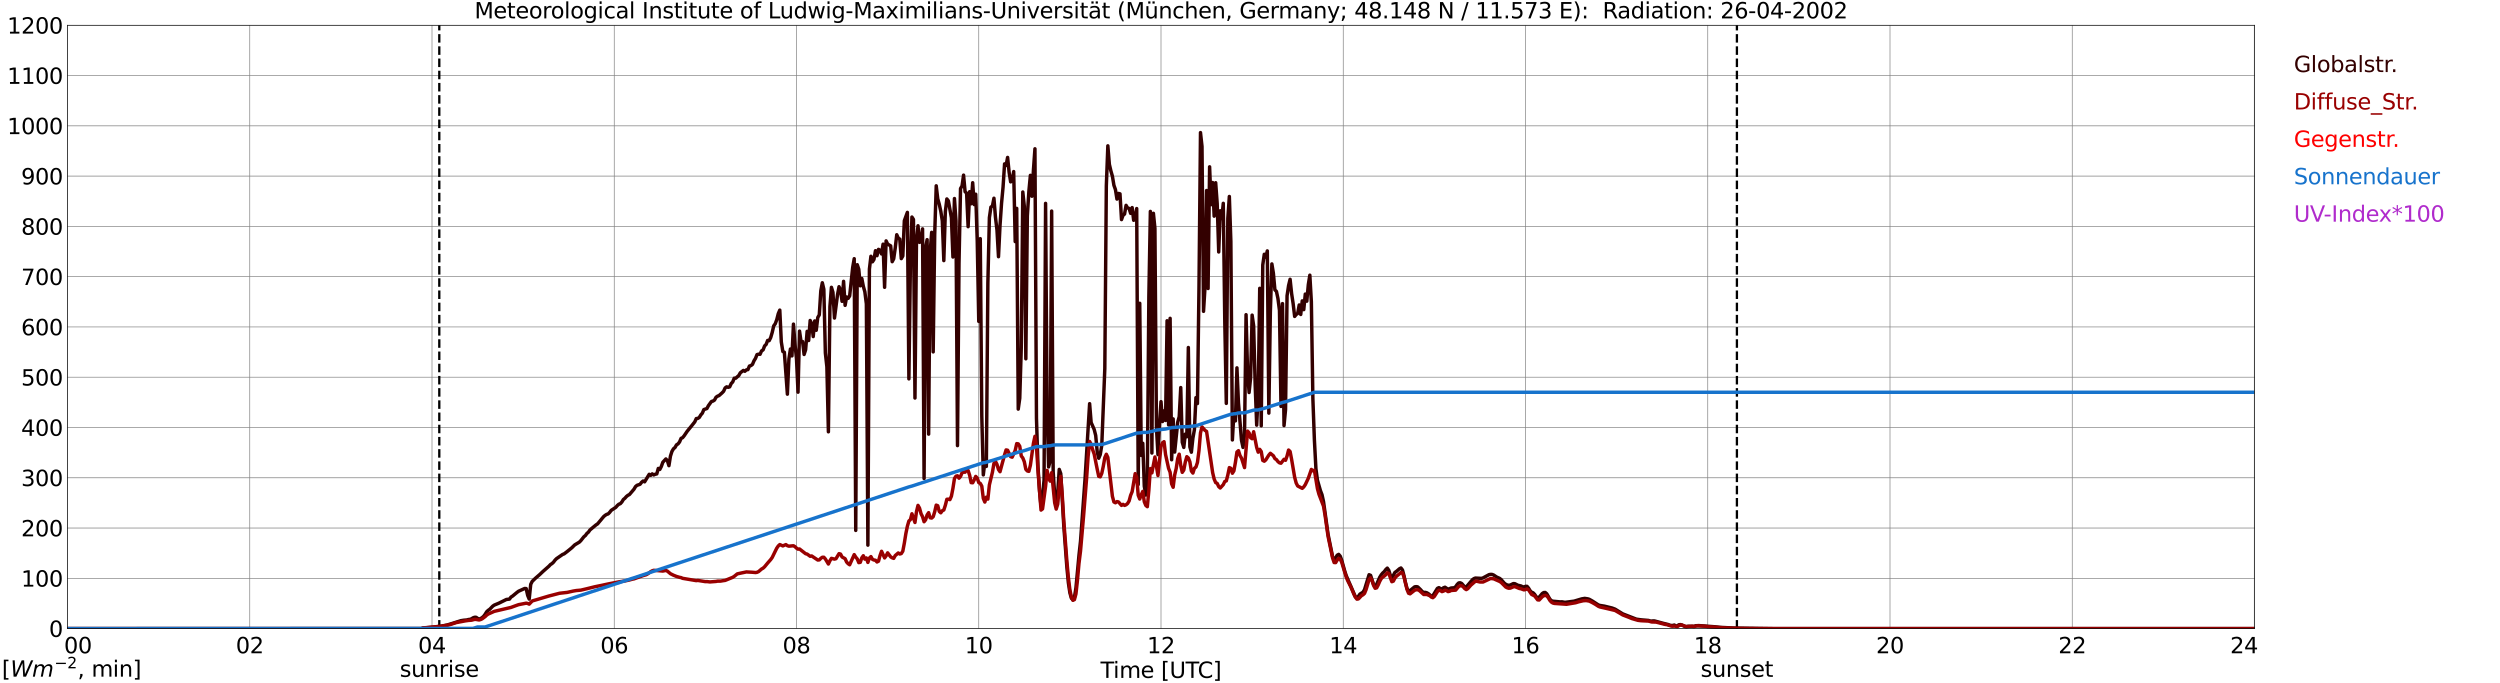 <?xml version="1.0" encoding="utf-8" standalone="no"?>
<!DOCTYPE svg PUBLIC "-//W3C//DTD SVG 1.1//EN"
  "http://www.w3.org/Graphics/SVG/1.1/DTD/svg11.dtd">
<svg xmlns:xlink="http://www.w3.org/1999/xlink" width="1085.4pt" height="296.64pt" viewBox="0 0 1085.4 296.64" xmlns="http://www.w3.org/2000/svg" version="1.1">
 <defs>
  <style type="text/css">*{stroke-linejoin: round; stroke-linecap: butt}</style>
 </defs>
 <g id="figure_1">
  <g id="patch_1">
   <path d="M 0 296.64 
L 1085.4 296.64 
L 1085.4 0 
L 0 0 
z
" style="fill: #ffffff"/>
  </g>
  <g id="axes_1">
   <g id="patch_2">
    <path d="M 29.306 272.909 
L 978.814 272.909 
L 978.814 10.976 
L 29.306 10.976 
z
" style="fill: #ffffff"/>
   </g>
   <g id="patch_3">
    <path d="M 978.814 272.909 
L 978.814 272.909 
L 978.814 10.976 
L 978.814 10.976 
z
" clip-path="url(#pa776fefcf6)" style="fill: #d3d3d3; opacity: 0.25; stroke: #d3d3d3; stroke-linejoin: miter"/>
   </g>
   <g id="matplotlib.axis_1">
    <g id="xtick_1">
     <g id="line2d_1">
      <path d="M 29.306 272.909 
L 29.306 10.976 
" clip-path="url(#pa776fefcf6)" style="fill: none; stroke: #808080; stroke-width: 0.3; stroke-linecap: square"/>
     </g>
     <g id="line2d_2"/>
     <g id="text_1">
      <!--    00 -->
      <g transform="translate(18.733 283.627) scale(0.095 -0.095)">
       <defs>
        <path id="DejaVuSans-20" transform="scale(0.016)"/>
        <path id="DejaVuSans-30" d="M 2034 4250 
Q 1547 4250 1301 3770 
Q 1056 3291 1056 2328 
Q 1056 1369 1301 889 
Q 1547 409 2034 409 
Q 2525 409 2770 889 
Q 3016 1369 3016 2328 
Q 3016 3291 2770 3770 
Q 2525 4250 2034 4250 
z
M 2034 4750 
Q 2819 4750 3233 4129 
Q 3647 3509 3647 2328 
Q 3647 1150 3233 529 
Q 2819 -91 2034 -91 
Q 1250 -91 836 529 
Q 422 1150 422 2328 
Q 422 3509 836 4129 
Q 1250 4750 2034 4750 
z
" transform="scale(0.016)"/>
       </defs>
       <use xlink:href="#DejaVuSans-20"/>
       <use xlink:href="#DejaVuSans-20" transform="translate(31.787 0)"/>
       <use xlink:href="#DejaVuSans-20" transform="translate(63.574 0)"/>
       <use xlink:href="#DejaVuSans-30" transform="translate(95.361 0)"/>
       <use xlink:href="#DejaVuSans-30" transform="translate(158.984 0)"/>
      </g>
     </g>
    </g>
    <g id="xtick_2">
     <g id="line2d_3">
      <path d="M 108.431 272.909 
L 108.431 10.976 
" clip-path="url(#pa776fefcf6)" style="fill: none; stroke: #808080; stroke-width: 0.3; stroke-linecap: square"/>
     </g>
     <g id="line2d_4"/>
     <g id="text_2">
      <!-- 02 -->
      <g transform="translate(102.387 283.627) scale(0.095 -0.095)">
       <defs>
        <path id="DejaVuSans-32" d="M 1228 531 
L 3431 531 
L 3431 0 
L 469 0 
L 469 531 
Q 828 903 1448 1529 
Q 2069 2156 2228 2338 
Q 2531 2678 2651 2914 
Q 2772 3150 2772 3378 
Q 2772 3750 2511 3984 
Q 2250 4219 1831 4219 
Q 1534 4219 1204 4116 
Q 875 4013 500 3803 
L 500 4441 
Q 881 4594 1212 4672 
Q 1544 4750 1819 4750 
Q 2544 4750 2975 4387 
Q 3406 4025 3406 3419 
Q 3406 3131 3298 2873 
Q 3191 2616 2906 2266 
Q 2828 2175 2409 1742 
Q 1991 1309 1228 531 
z
" transform="scale(0.016)"/>
       </defs>
       <use xlink:href="#DejaVuSans-30"/>
       <use xlink:href="#DejaVuSans-32" transform="translate(63.623 0)"/>
      </g>
     </g>
    </g>
    <g id="xtick_3">
     <g id="line2d_5">
      <path d="M 187.557 272.909 
L 187.557 10.976 
" clip-path="url(#pa776fefcf6)" style="fill: none; stroke: #808080; stroke-width: 0.3; stroke-linecap: square"/>
     </g>
     <g id="line2d_6"/>
     <g id="text_3">
      <!-- 04 -->
      <g transform="translate(181.513 283.627) scale(0.095 -0.095)">
       <defs>
        <path id="DejaVuSans-34" d="M 2419 4116 
L 825 1625 
L 2419 1625 
L 2419 4116 
z
M 2253 4666 
L 3047 4666 
L 3047 1625 
L 3713 1625 
L 3713 1100 
L 3047 1100 
L 3047 0 
L 2419 0 
L 2419 1100 
L 313 1100 
L 313 1709 
L 2253 4666 
z
" transform="scale(0.016)"/>
       </defs>
       <use xlink:href="#DejaVuSans-30"/>
       <use xlink:href="#DejaVuSans-34" transform="translate(63.623 0)"/>
      </g>
     </g>
    </g>
    <g id="xtick_4">
     <g id="line2d_7">
      <path d="M 266.683 272.909 
L 266.683 10.976 
" clip-path="url(#pa776fefcf6)" style="fill: none; stroke: #808080; stroke-width: 0.3; stroke-linecap: square"/>
     </g>
     <g id="line2d_8"/>
     <g id="text_4">
      <!-- 06 -->
      <g transform="translate(260.638 283.627) scale(0.095 -0.095)">
       <defs>
        <path id="DejaVuSans-36" d="M 2113 2584 
Q 1688 2584 1439 2293 
Q 1191 2003 1191 1497 
Q 1191 994 1439 701 
Q 1688 409 2113 409 
Q 2538 409 2786 701 
Q 3034 994 3034 1497 
Q 3034 2003 2786 2293 
Q 2538 2584 2113 2584 
z
M 3366 4563 
L 3366 3988 
Q 3128 4100 2886 4159 
Q 2644 4219 2406 4219 
Q 1781 4219 1451 3797 
Q 1122 3375 1075 2522 
Q 1259 2794 1537 2939 
Q 1816 3084 2150 3084 
Q 2853 3084 3261 2657 
Q 3669 2231 3669 1497 
Q 3669 778 3244 343 
Q 2819 -91 2113 -91 
Q 1303 -91 875 529 
Q 447 1150 447 2328 
Q 447 3434 972 4092 
Q 1497 4750 2381 4750 
Q 2619 4750 2861 4703 
Q 3103 4656 3366 4563 
z
" transform="scale(0.016)"/>
       </defs>
       <use xlink:href="#DejaVuSans-30"/>
       <use xlink:href="#DejaVuSans-36" transform="translate(63.623 0)"/>
      </g>
     </g>
    </g>
    <g id="xtick_5">
     <g id="line2d_9">
      <path d="M 345.808 272.909 
L 345.808 10.976 
" clip-path="url(#pa776fefcf6)" style="fill: none; stroke: #808080; stroke-width: 0.3; stroke-linecap: square"/>
     </g>
     <g id="line2d_10"/>
     <g id="text_5">
      <!-- 08 -->
      <g transform="translate(339.764 283.627) scale(0.095 -0.095)">
       <defs>
        <path id="DejaVuSans-38" d="M 2034 2216 
Q 1584 2216 1326 1975 
Q 1069 1734 1069 1313 
Q 1069 891 1326 650 
Q 1584 409 2034 409 
Q 2484 409 2743 651 
Q 3003 894 3003 1313 
Q 3003 1734 2745 1975 
Q 2488 2216 2034 2216 
z
M 1403 2484 
Q 997 2584 770 2862 
Q 544 3141 544 3541 
Q 544 4100 942 4425 
Q 1341 4750 2034 4750 
Q 2731 4750 3128 4425 
Q 3525 4100 3525 3541 
Q 3525 3141 3298 2862 
Q 3072 2584 2669 2484 
Q 3125 2378 3379 2068 
Q 3634 1759 3634 1313 
Q 3634 634 3220 271 
Q 2806 -91 2034 -91 
Q 1263 -91 848 271 
Q 434 634 434 1313 
Q 434 1759 690 2068 
Q 947 2378 1403 2484 
z
M 1172 3481 
Q 1172 3119 1398 2916 
Q 1625 2713 2034 2713 
Q 2441 2713 2670 2916 
Q 2900 3119 2900 3481 
Q 2900 3844 2670 4047 
Q 2441 4250 2034 4250 
Q 1625 4250 1398 4047 
Q 1172 3844 1172 3481 
z
" transform="scale(0.016)"/>
       </defs>
       <use xlink:href="#DejaVuSans-30"/>
       <use xlink:href="#DejaVuSans-38" transform="translate(63.623 0)"/>
      </g>
     </g>
    </g>
    <g id="xtick_6">
     <g id="line2d_11">
      <path d="M 424.934 272.909 
L 424.934 10.976 
" clip-path="url(#pa776fefcf6)" style="fill: none; stroke: #808080; stroke-width: 0.3; stroke-linecap: square"/>
     </g>
     <g id="line2d_12"/>
     <g id="text_6">
      <!-- 10 -->
      <g transform="translate(418.89 283.627) scale(0.095 -0.095)">
       <defs>
        <path id="DejaVuSans-31" d="M 794 531 
L 1825 531 
L 1825 4091 
L 703 3866 
L 703 4441 
L 1819 4666 
L 2450 4666 
L 2450 531 
L 3481 531 
L 3481 0 
L 794 0 
L 794 531 
z
" transform="scale(0.016)"/>
       </defs>
       <use xlink:href="#DejaVuSans-31"/>
       <use xlink:href="#DejaVuSans-30" transform="translate(63.623 0)"/>
      </g>
     </g>
    </g>
    <g id="xtick_7">
     <g id="line2d_13">
      <path d="M 504.06 272.909 
L 504.06 10.976 
" clip-path="url(#pa776fefcf6)" style="fill: none; stroke: #808080; stroke-width: 0.3; stroke-linecap: square"/>
     </g>
     <g id="line2d_14"/>
     <g id="text_7">
      <!-- 12 -->
      <g transform="translate(498.015 283.627) scale(0.095 -0.095)">
       <use xlink:href="#DejaVuSans-31"/>
       <use xlink:href="#DejaVuSans-32" transform="translate(63.623 0)"/>
      </g>
     </g>
    </g>
    <g id="xtick_8">
     <g id="line2d_15">
      <path d="M 583.185 272.909 
L 583.185 10.976 
" clip-path="url(#pa776fefcf6)" style="fill: none; stroke: #808080; stroke-width: 0.3; stroke-linecap: square"/>
     </g>
     <g id="line2d_16"/>
     <g id="text_8">
      <!-- 14 -->
      <g transform="translate(577.141 283.627) scale(0.095 -0.095)">
       <use xlink:href="#DejaVuSans-31"/>
       <use xlink:href="#DejaVuSans-34" transform="translate(63.623 0)"/>
      </g>
     </g>
    </g>
    <g id="xtick_9">
     <g id="line2d_17">
      <path d="M 662.311 272.909 
L 662.311 10.976 
" clip-path="url(#pa776fefcf6)" style="fill: none; stroke: #808080; stroke-width: 0.3; stroke-linecap: square"/>
     </g>
     <g id="line2d_18"/>
     <g id="text_9">
      <!-- 16 -->
      <g transform="translate(656.267 283.627) scale(0.095 -0.095)">
       <use xlink:href="#DejaVuSans-31"/>
       <use xlink:href="#DejaVuSans-36" transform="translate(63.623 0)"/>
      </g>
     </g>
    </g>
    <g id="xtick_10">
     <g id="line2d_19">
      <path d="M 741.437 272.909 
L 741.437 10.976 
" clip-path="url(#pa776fefcf6)" style="fill: none; stroke: #808080; stroke-width: 0.3; stroke-linecap: square"/>
     </g>
     <g id="line2d_20"/>
     <g id="text_10">
      <!-- 18 -->
      <g transform="translate(735.392 283.627) scale(0.095 -0.095)">
       <use xlink:href="#DejaVuSans-31"/>
       <use xlink:href="#DejaVuSans-38" transform="translate(63.623 0)"/>
      </g>
     </g>
    </g>
    <g id="xtick_11">
     <g id="line2d_21">
      <path d="M 820.562 272.909 
L 820.562 10.976 
" clip-path="url(#pa776fefcf6)" style="fill: none; stroke: #808080; stroke-width: 0.3; stroke-linecap: square"/>
     </g>
     <g id="line2d_22"/>
     <g id="text_11">
      <!-- 20 -->
      <g transform="translate(814.518 283.627) scale(0.095 -0.095)">
       <use xlink:href="#DejaVuSans-32"/>
       <use xlink:href="#DejaVuSans-30" transform="translate(63.623 0)"/>
      </g>
     </g>
    </g>
    <g id="xtick_12">
     <g id="line2d_23">
      <path d="M 899.688 272.909 
L 899.688 10.976 
" clip-path="url(#pa776fefcf6)" style="fill: none; stroke: #808080; stroke-width: 0.3; stroke-linecap: square"/>
     </g>
     <g id="line2d_24"/>
     <g id="text_12">
      <!-- 22 -->
      <g transform="translate(893.644 283.627) scale(0.095 -0.095)">
       <use xlink:href="#DejaVuSans-32"/>
       <use xlink:href="#DejaVuSans-32" transform="translate(63.623 0)"/>
      </g>
     </g>
    </g>
    <g id="xtick_13">
     <g id="line2d_25">
      <path d="M 978.814 272.909 
L 978.814 10.976 
" clip-path="url(#pa776fefcf6)" style="fill: none; stroke: #808080; stroke-width: 0.3; stroke-linecap: square"/>
     </g>
     <g id="line2d_26"/>
     <g id="text_13">
      <!-- 24    -->
      <g transform="translate(968.241 283.627) scale(0.095 -0.095)">
       <use xlink:href="#DejaVuSans-32"/>
       <use xlink:href="#DejaVuSans-34" transform="translate(63.623 0)"/>
       <use xlink:href="#DejaVuSans-20" transform="translate(127.246 0)"/>
       <use xlink:href="#DejaVuSans-20" transform="translate(159.033 0)"/>
       <use xlink:href="#DejaVuSans-20" transform="translate(190.82 0)"/>
      </g>
     </g>
    </g>
    <g id="text_14">
     <!-- Time [UTC] -->
     <g transform="translate(477.806 294.322) scale(0.095 -0.095)">
      <defs>
       <path id="DejaVuSans-54" d="M -19 4666 
L 3928 4666 
L 3928 4134 
L 2272 4134 
L 2272 0 
L 1638 0 
L 1638 4134 
L -19 4134 
L -19 4666 
z
" transform="scale(0.016)"/>
       <path id="DejaVuSans-69" d="M 603 3500 
L 1178 3500 
L 1178 0 
L 603 0 
L 603 3500 
z
M 603 4863 
L 1178 4863 
L 1178 4134 
L 603 4134 
L 603 4863 
z
" transform="scale(0.016)"/>
       <path id="DejaVuSans-6d" d="M 3328 2828 
Q 3544 3216 3844 3400 
Q 4144 3584 4550 3584 
Q 5097 3584 5394 3201 
Q 5691 2819 5691 2113 
L 5691 0 
L 5113 0 
L 5113 2094 
Q 5113 2597 4934 2840 
Q 4756 3084 4391 3084 
Q 3944 3084 3684 2787 
Q 3425 2491 3425 1978 
L 3425 0 
L 2847 0 
L 2847 2094 
Q 2847 2600 2669 2842 
Q 2491 3084 2119 3084 
Q 1678 3084 1418 2786 
Q 1159 2488 1159 1978 
L 1159 0 
L 581 0 
L 581 3500 
L 1159 3500 
L 1159 2956 
Q 1356 3278 1631 3431 
Q 1906 3584 2284 3584 
Q 2666 3584 2933 3390 
Q 3200 3197 3328 2828 
z
" transform="scale(0.016)"/>
       <path id="DejaVuSans-65" d="M 3597 1894 
L 3597 1613 
L 953 1613 
Q 991 1019 1311 708 
Q 1631 397 2203 397 
Q 2534 397 2845 478 
Q 3156 559 3463 722 
L 3463 178 
Q 3153 47 2828 -22 
Q 2503 -91 2169 -91 
Q 1331 -91 842 396 
Q 353 884 353 1716 
Q 353 2575 817 3079 
Q 1281 3584 2069 3584 
Q 2775 3584 3186 3129 
Q 3597 2675 3597 1894 
z
M 3022 2063 
Q 3016 2534 2758 2815 
Q 2500 3097 2075 3097 
Q 1594 3097 1305 2825 
Q 1016 2553 972 2059 
L 3022 2063 
z
" transform="scale(0.016)"/>
       <path id="DejaVuSans-5b" d="M 550 4863 
L 1875 4863 
L 1875 4416 
L 1125 4416 
L 1125 -397 
L 1875 -397 
L 1875 -844 
L 550 -844 
L 550 4863 
z
" transform="scale(0.016)"/>
       <path id="DejaVuSans-55" d="M 556 4666 
L 1191 4666 
L 1191 1831 
Q 1191 1081 1462 751 
Q 1734 422 2344 422 
Q 2950 422 3222 751 
Q 3494 1081 3494 1831 
L 3494 4666 
L 4128 4666 
L 4128 1753 
Q 4128 841 3676 375 
Q 3225 -91 2344 -91 
Q 1459 -91 1007 375 
Q 556 841 556 1753 
L 556 4666 
z
" transform="scale(0.016)"/>
       <path id="DejaVuSans-43" d="M 4122 4306 
L 4122 3641 
Q 3803 3938 3442 4084 
Q 3081 4231 2675 4231 
Q 1875 4231 1450 3742 
Q 1025 3253 1025 2328 
Q 1025 1406 1450 917 
Q 1875 428 2675 428 
Q 3081 428 3442 575 
Q 3803 722 4122 1019 
L 4122 359 
Q 3791 134 3420 21 
Q 3050 -91 2638 -91 
Q 1578 -91 968 557 
Q 359 1206 359 2328 
Q 359 3453 968 4101 
Q 1578 4750 2638 4750 
Q 3056 4750 3426 4639 
Q 3797 4528 4122 4306 
z
" transform="scale(0.016)"/>
       <path id="DejaVuSans-5d" d="M 1947 4863 
L 1947 -844 
L 622 -844 
L 622 -397 
L 1369 -397 
L 1369 4416 
L 622 4416 
L 622 4863 
L 1947 4863 
z
" transform="scale(0.016)"/>
      </defs>
      <use xlink:href="#DejaVuSans-54"/>
      <use xlink:href="#DejaVuSans-69" transform="translate(57.959 0)"/>
      <use xlink:href="#DejaVuSans-6d" transform="translate(85.742 0)"/>
      <use xlink:href="#DejaVuSans-65" transform="translate(183.154 0)"/>
      <use xlink:href="#DejaVuSans-20" transform="translate(244.678 0)"/>
      <use xlink:href="#DejaVuSans-5b" transform="translate(276.465 0)"/>
      <use xlink:href="#DejaVuSans-55" transform="translate(315.479 0)"/>
      <use xlink:href="#DejaVuSans-54" transform="translate(388.672 0)"/>
      <use xlink:href="#DejaVuSans-43" transform="translate(443.881 0)"/>
      <use xlink:href="#DejaVuSans-5d" transform="translate(513.705 0)"/>
     </g>
    </g>
   </g>
   <g id="matplotlib.axis_2">
    <g id="ytick_1">
     <g id="line2d_27">
      <path d="M 29.306 272.909 
L 978.814 272.909 
" clip-path="url(#pa776fefcf6)" style="fill: none; stroke: #808080; stroke-width: 0.3; stroke-linecap: square"/>
     </g>
     <g id="line2d_28"/>
     <g id="text_15">
      <!-- 0 -->
      <g transform="translate(21.261 276.518) scale(0.095 -0.095)">
       <use xlink:href="#DejaVuSans-30"/>
      </g>
     </g>
    </g>
    <g id="ytick_2">
     <g id="line2d_29">
      <path d="M 29.306 251.081 
L 978.814 251.081 
" clip-path="url(#pa776fefcf6)" style="fill: none; stroke: #808080; stroke-width: 0.3; stroke-linecap: square"/>
     </g>
     <g id="line2d_30"/>
     <g id="text_16">
      <!-- 100 -->
      <g transform="translate(9.173 254.69) scale(0.095 -0.095)">
       <use xlink:href="#DejaVuSans-31"/>
       <use xlink:href="#DejaVuSans-30" transform="translate(63.623 0)"/>
       <use xlink:href="#DejaVuSans-30" transform="translate(127.246 0)"/>
      </g>
     </g>
    </g>
    <g id="ytick_3">
     <g id="line2d_31">
      <path d="M 29.306 229.253 
L 978.814 229.253 
" clip-path="url(#pa776fefcf6)" style="fill: none; stroke: #808080; stroke-width: 0.3; stroke-linecap: square"/>
     </g>
     <g id="line2d_32"/>
     <g id="text_17">
      <!-- 200 -->
      <g transform="translate(9.173 232.863) scale(0.095 -0.095)">
       <use xlink:href="#DejaVuSans-32"/>
       <use xlink:href="#DejaVuSans-30" transform="translate(63.623 0)"/>
       <use xlink:href="#DejaVuSans-30" transform="translate(127.246 0)"/>
      </g>
     </g>
    </g>
    <g id="ytick_4">
     <g id="line2d_33">
      <path d="M 29.306 207.426 
L 978.814 207.426 
" clip-path="url(#pa776fefcf6)" style="fill: none; stroke: #808080; stroke-width: 0.3; stroke-linecap: square"/>
     </g>
     <g id="line2d_34"/>
     <g id="text_18">
      <!-- 300 -->
      <g transform="translate(9.173 211.035) scale(0.095 -0.095)">
       <defs>
        <path id="DejaVuSans-33" d="M 2597 2516 
Q 3050 2419 3304 2112 
Q 3559 1806 3559 1356 
Q 3559 666 3084 287 
Q 2609 -91 1734 -91 
Q 1441 -91 1130 -33 
Q 819 25 488 141 
L 488 750 
Q 750 597 1062 519 
Q 1375 441 1716 441 
Q 2309 441 2620 675 
Q 2931 909 2931 1356 
Q 2931 1769 2642 2001 
Q 2353 2234 1838 2234 
L 1294 2234 
L 1294 2753 
L 1863 2753 
Q 2328 2753 2575 2939 
Q 2822 3125 2822 3475 
Q 2822 3834 2567 4026 
Q 2313 4219 1838 4219 
Q 1578 4219 1281 4162 
Q 984 4106 628 3988 
L 628 4550 
Q 988 4650 1302 4700 
Q 1616 4750 1894 4750 
Q 2613 4750 3031 4423 
Q 3450 4097 3450 3541 
Q 3450 3153 3228 2886 
Q 3006 2619 2597 2516 
z
" transform="scale(0.016)"/>
       </defs>
       <use xlink:href="#DejaVuSans-33"/>
       <use xlink:href="#DejaVuSans-30" transform="translate(63.623 0)"/>
       <use xlink:href="#DejaVuSans-30" transform="translate(127.246 0)"/>
      </g>
     </g>
    </g>
    <g id="ytick_5">
     <g id="line2d_35">
      <path d="M 29.306 185.598 
L 978.814 185.598 
" clip-path="url(#pa776fefcf6)" style="fill: none; stroke: #808080; stroke-width: 0.3; stroke-linecap: square"/>
     </g>
     <g id="line2d_36"/>
     <g id="text_19">
      <!-- 400 -->
      <g transform="translate(9.173 189.207) scale(0.095 -0.095)">
       <use xlink:href="#DejaVuSans-34"/>
       <use xlink:href="#DejaVuSans-30" transform="translate(63.623 0)"/>
       <use xlink:href="#DejaVuSans-30" transform="translate(127.246 0)"/>
      </g>
     </g>
    </g>
    <g id="ytick_6">
     <g id="line2d_37">
      <path d="M 29.306 163.77 
L 978.814 163.77 
" clip-path="url(#pa776fefcf6)" style="fill: none; stroke: #808080; stroke-width: 0.3; stroke-linecap: square"/>
     </g>
     <g id="line2d_38"/>
     <g id="text_20">
      <!-- 500 -->
      <g transform="translate(9.173 167.379) scale(0.095 -0.095)">
       <defs>
        <path id="DejaVuSans-35" d="M 691 4666 
L 3169 4666 
L 3169 4134 
L 1269 4134 
L 1269 2991 
Q 1406 3038 1543 3061 
Q 1681 3084 1819 3084 
Q 2600 3084 3056 2656 
Q 3513 2228 3513 1497 
Q 3513 744 3044 326 
Q 2575 -91 1722 -91 
Q 1428 -91 1123 -41 
Q 819 9 494 109 
L 494 744 
Q 775 591 1075 516 
Q 1375 441 1709 441 
Q 2250 441 2565 725 
Q 2881 1009 2881 1497 
Q 2881 1984 2565 2268 
Q 2250 2553 1709 2553 
Q 1456 2553 1204 2497 
Q 953 2441 691 2322 
L 691 4666 
z
" transform="scale(0.016)"/>
       </defs>
       <use xlink:href="#DejaVuSans-35"/>
       <use xlink:href="#DejaVuSans-30" transform="translate(63.623 0)"/>
       <use xlink:href="#DejaVuSans-30" transform="translate(127.246 0)"/>
      </g>
     </g>
    </g>
    <g id="ytick_7">
     <g id="line2d_39">
      <path d="M 29.306 141.942 
L 978.814 141.942 
" clip-path="url(#pa776fefcf6)" style="fill: none; stroke: #808080; stroke-width: 0.3; stroke-linecap: square"/>
     </g>
     <g id="line2d_40"/>
     <g id="text_21">
      <!-- 600 -->
      <g transform="translate(9.173 145.551) scale(0.095 -0.095)">
       <use xlink:href="#DejaVuSans-36"/>
       <use xlink:href="#DejaVuSans-30" transform="translate(63.623 0)"/>
       <use xlink:href="#DejaVuSans-30" transform="translate(127.246 0)"/>
      </g>
     </g>
    </g>
    <g id="ytick_8">
     <g id="line2d_41">
      <path d="M 29.306 120.114 
L 978.814 120.114 
" clip-path="url(#pa776fefcf6)" style="fill: none; stroke: #808080; stroke-width: 0.3; stroke-linecap: square"/>
     </g>
     <g id="line2d_42"/>
     <g id="text_22">
      <!-- 700 -->
      <g transform="translate(9.173 123.724) scale(0.095 -0.095)">
       <defs>
        <path id="DejaVuSans-37" d="M 525 4666 
L 3525 4666 
L 3525 4397 
L 1831 0 
L 1172 0 
L 2766 4134 
L 525 4134 
L 525 4666 
z
" transform="scale(0.016)"/>
       </defs>
       <use xlink:href="#DejaVuSans-37"/>
       <use xlink:href="#DejaVuSans-30" transform="translate(63.623 0)"/>
       <use xlink:href="#DejaVuSans-30" transform="translate(127.246 0)"/>
      </g>
     </g>
    </g>
    <g id="ytick_9">
     <g id="line2d_43">
      <path d="M 29.306 98.287 
L 978.814 98.287 
" clip-path="url(#pa776fefcf6)" style="fill: none; stroke: #808080; stroke-width: 0.3; stroke-linecap: square"/>
     </g>
     <g id="line2d_44"/>
     <g id="text_23">
      <!-- 800 -->
      <g transform="translate(9.173 101.896) scale(0.095 -0.095)">
       <use xlink:href="#DejaVuSans-38"/>
       <use xlink:href="#DejaVuSans-30" transform="translate(63.623 0)"/>
       <use xlink:href="#DejaVuSans-30" transform="translate(127.246 0)"/>
      </g>
     </g>
    </g>
    <g id="ytick_10">
     <g id="line2d_45">
      <path d="M 29.306 76.459 
L 978.814 76.459 
" clip-path="url(#pa776fefcf6)" style="fill: none; stroke: #808080; stroke-width: 0.3; stroke-linecap: square"/>
     </g>
     <g id="line2d_46"/>
     <g id="text_24">
      <!-- 900 -->
      <g transform="translate(9.173 80.068) scale(0.095 -0.095)">
       <defs>
        <path id="DejaVuSans-39" d="M 703 97 
L 703 672 
Q 941 559 1184 500 
Q 1428 441 1663 441 
Q 2288 441 2617 861 
Q 2947 1281 2994 2138 
Q 2813 1869 2534 1725 
Q 2256 1581 1919 1581 
Q 1219 1581 811 2004 
Q 403 2428 403 3163 
Q 403 3881 828 4315 
Q 1253 4750 1959 4750 
Q 2769 4750 3195 4129 
Q 3622 3509 3622 2328 
Q 3622 1225 3098 567 
Q 2575 -91 1691 -91 
Q 1453 -91 1209 -44 
Q 966 3 703 97 
z
M 1959 2075 
Q 2384 2075 2632 2365 
Q 2881 2656 2881 3163 
Q 2881 3666 2632 3958 
Q 2384 4250 1959 4250 
Q 1534 4250 1286 3958 
Q 1038 3666 1038 3163 
Q 1038 2656 1286 2365 
Q 1534 2075 1959 2075 
z
" transform="scale(0.016)"/>
       </defs>
       <use xlink:href="#DejaVuSans-39"/>
       <use xlink:href="#DejaVuSans-30" transform="translate(63.623 0)"/>
       <use xlink:href="#DejaVuSans-30" transform="translate(127.246 0)"/>
      </g>
     </g>
    </g>
    <g id="ytick_11">
     <g id="line2d_47">
      <path d="M 29.306 54.631 
L 978.814 54.631 
" clip-path="url(#pa776fefcf6)" style="fill: none; stroke: #808080; stroke-width: 0.3; stroke-linecap: square"/>
     </g>
     <g id="line2d_48"/>
     <g id="text_25">
      <!-- 1000 -->
      <g transform="translate(3.128 58.24) scale(0.095 -0.095)">
       <use xlink:href="#DejaVuSans-31"/>
       <use xlink:href="#DejaVuSans-30" transform="translate(63.623 0)"/>
       <use xlink:href="#DejaVuSans-30" transform="translate(127.246 0)"/>
       <use xlink:href="#DejaVuSans-30" transform="translate(190.869 0)"/>
      </g>
     </g>
    </g>
    <g id="ytick_12">
     <g id="line2d_49">
      <path d="M 29.306 32.803 
L 978.814 32.803 
" clip-path="url(#pa776fefcf6)" style="fill: none; stroke: #808080; stroke-width: 0.3; stroke-linecap: square"/>
     </g>
     <g id="line2d_50"/>
     <g id="text_26">
      <!-- 1100 -->
      <g transform="translate(3.128 36.413) scale(0.095 -0.095)">
       <use xlink:href="#DejaVuSans-31"/>
       <use xlink:href="#DejaVuSans-31" transform="translate(63.623 0)"/>
       <use xlink:href="#DejaVuSans-30" transform="translate(127.246 0)"/>
       <use xlink:href="#DejaVuSans-30" transform="translate(190.869 0)"/>
      </g>
     </g>
    </g>
    <g id="ytick_13">
     <g id="line2d_51">
      <path d="M 29.306 10.976 
L 978.814 10.976 
" clip-path="url(#pa776fefcf6)" style="fill: none; stroke: #808080; stroke-width: 0.3; stroke-linecap: square"/>
     </g>
     <g id="line2d_52"/>
     <g id="text_27">
      <!-- 1200 -->
      <g transform="translate(3.128 14.585) scale(0.095 -0.095)">
       <use xlink:href="#DejaVuSans-31"/>
       <use xlink:href="#DejaVuSans-32" transform="translate(63.623 0)"/>
       <use xlink:href="#DejaVuSans-30" transform="translate(127.246 0)"/>
       <use xlink:href="#DejaVuSans-30" transform="translate(190.869 0)"/>
      </g>
     </g>
    </g>
   </g>
   <g id="line2d_53">
    <path d="M 190.722 272.909 
L 190.722 10.976 
" clip-path="url(#pa776fefcf6)" style="fill: none; stroke-dasharray: 3.7,1.6; stroke-dashoffset: 0; stroke: #000000"/>
   </g>
   <g id="line2d_54">
    <path d="M 754.097 272.909 
L 754.097 10.976 
" clip-path="url(#pa776fefcf6)" style="fill: none; stroke-dasharray: 3.7,1.6; stroke-dashoffset: 0; stroke: #000000"/>
   </g>
   <g id="line2d_55">
    <path d="M 29.306 272.909 
L 182.941 272.909 
L 183.601 272.669 
L 187.557 272.337 
L 191.513 271.859 
L 194.151 271.344 
L 196.129 270.739 
L 200.085 269.48 
L 201.404 269.27 
L 202.723 269.161 
L 203.382 268.971 
L 204.042 268.901 
L 204.701 268.672 
L 205.36 268.246 
L 206.02 268.008 
L 206.679 267.984 
L 207.339 268.456 
L 207.998 268.775 
L 208.657 268.552 
L 209.317 268.148 
L 209.976 267.576 
L 210.635 266.692 
L 211.295 265.607 
L 211.954 264.985 
L 212.614 264.525 
L 213.932 263.167 
L 214.592 262.711 
L 216.57 261.886 
L 219.867 260.26 
L 221.186 260.111 
L 221.845 259.232 
L 222.504 258.815 
L 224.482 257.178 
L 225.142 256.689 
L 227.779 255.497 
L 228.439 255.534 
L 229.098 258.496 
L 229.757 260.094 
L 230.417 253.698 
L 231.076 252.391 
L 232.395 251.116 
L 234.373 249.398 
L 235.692 248.139 
L 238.329 245.818 
L 238.989 245.105 
L 239.648 244.688 
L 240.308 244.072 
L 240.967 243.195 
L 241.626 242.538 
L 244.264 240.717 
L 244.923 240.464 
L 246.242 239.456 
L 248.22 237.843 
L 249.539 236.557 
L 251.517 235.376 
L 252.176 234.721 
L 253.495 233.045 
L 254.155 232.501 
L 254.814 231.593 
L 255.473 231.034 
L 256.133 230.085 
L 258.77 227.887 
L 259.43 227.463 
L 262.067 224.301 
L 262.726 223.742 
L 263.386 223.329 
L 264.045 223.115 
L 264.705 222.439 
L 265.364 221.574 
L 267.342 220.276 
L 268.002 219.505 
L 268.661 218.916 
L 269.32 218.68 
L 269.98 217.944 
L 270.639 216.868 
L 271.298 216.331 
L 271.958 215.576 
L 272.617 215.046 
L 273.277 214.707 
L 275.255 212.387 
L 275.914 211.261 
L 276.573 210.704 
L 277.892 210.252 
L 278.552 209.392 
L 279.211 208.836 
L 279.87 209.191 
L 281.849 205.93 
L 282.508 206.373 
L 283.167 205.74 
L 283.827 206.201 
L 284.486 205.902 
L 285.145 205.747 
L 285.805 203.376 
L 286.464 203.809 
L 287.124 202.516 
L 287.783 200.676 
L 289.102 199.262 
L 289.761 200.039 
L 290.42 202.174 
L 291.08 198.018 
L 291.739 195.968 
L 292.399 194.844 
L 293.058 194.29 
L 293.717 193.126 
L 294.377 192.725 
L 295.036 191.871 
L 295.696 190.323 
L 296.355 190.029 
L 297.014 189.219 
L 298.333 187.27 
L 300.311 184.836 
L 301.63 183.179 
L 302.289 181.732 
L 302.949 181.656 
L 303.608 181.23 
L 304.267 180.141 
L 304.927 179.383 
L 305.586 177.823 
L 306.905 177.369 
L 307.564 176.122 
L 308.883 174.308 
L 309.543 174.129 
L 310.202 173.71 
L 310.861 172.479 
L 311.521 172.003 
L 312.18 171.739 
L 313.499 170.565 
L 314.158 169.873 
L 314.818 168.43 
L 315.477 167.954 
L 316.136 168.157 
L 316.796 167.961 
L 317.455 166.525 
L 318.114 165.822 
L 318.774 164.2 
L 319.433 164.189 
L 320.752 163.032 
L 321.411 161.856 
L 322.73 160.834 
L 323.39 161.19 
L 324.049 160.583 
L 324.708 160.474 
L 325.368 158.926 
L 326.027 158.713 
L 326.686 158.21 
L 327.346 156.659 
L 328.005 155.591 
L 328.665 153.956 
L 329.324 153.766 
L 329.983 153.827 
L 330.643 152.326 
L 331.302 151.928 
L 331.961 150.182 
L 332.621 149.538 
L 333.28 147.805 
L 333.94 147.899 
L 334.599 146.592 
L 335.258 144.343 
L 335.918 141.477 
L 336.577 140.569 
L 337.236 138.786 
L 337.896 136.186 
L 338.555 134.641 
L 339.215 148.462 
L 339.874 152.609 
L 340.533 152.941 
L 341.852 171.135 
L 342.512 155.886 
L 343.171 151.529 
L 343.83 154.517 
L 344.49 140.724 
L 345.149 149.403 
L 345.808 155.803 
L 346.468 170.272 
L 347.127 143.763 
L 347.787 148.375 
L 348.446 148.283 
L 349.105 153.893 
L 349.765 151.867 
L 350.424 143.857 
L 351.083 147.836 
L 351.743 139.144 
L 352.402 140.502 
L 353.062 146.124 
L 353.721 139.338 
L 354.38 143.396 
L 355.04 137.856 
L 355.699 136.706 
L 356.359 126.272 
L 357.018 122.764 
L 357.677 125.589 
L 358.337 153.238 
L 358.996 159.254 
L 359.655 187.473 
L 360.315 133.13 
L 360.974 124.746 
L 361.634 126.944 
L 362.293 138.083 
L 363.612 127.977 
L 364.271 124.484 
L 364.93 125.969 
L 365.59 130.823 
L 366.249 122.151 
L 366.909 132.567 
L 367.568 128.92 
L 368.227 129.531 
L 368.887 128.464 
L 370.206 116.098 
L 370.865 112.313 
L 371.524 230.284 
L 372.184 114.924 
L 372.843 116.915 
L 373.502 124.087 
L 374.162 120.916 
L 374.821 124.299 
L 375.481 126.689 
L 376.14 131.928 
L 376.799 236.683 
L 377.459 116.842 
L 378.118 111.268 
L 378.777 113.662 
L 379.437 112.658 
L 380.096 108.845 
L 380.756 111.006 
L 381.415 108.262 
L 382.074 108.664 
L 382.734 110.261 
L 383.393 106.012 
L 384.053 124.738 
L 384.712 104.586 
L 385.371 105.985 
L 386.69 106.743 
L 387.349 113.612 
L 388.009 112.359 
L 388.668 107.729 
L 389.328 101.914 
L 389.987 103.357 
L 390.646 103.809 
L 391.306 112.28 
L 391.965 111.132 
L 392.624 95.844 
L 393.943 92.208 
L 394.603 164.49 
L 395.262 114.658 
L 395.921 94.231 
L 396.581 95.27 
L 397.24 172.807 
L 397.899 104.366 
L 398.559 98.018 
L 399.218 105.228 
L 399.878 104.844 
L 400.537 99.374 
L 401.196 207.755 
L 401.856 107.697 
L 402.515 104.058 
L 403.175 188.483 
L 403.834 109.371 
L 404.493 100.871 
L 405.153 152.775 
L 405.812 101.679 
L 406.471 80.674 
L 407.131 86.319 
L 407.79 88.665 
L 408.45 91.703 
L 409.109 95.864 
L 409.768 113.141 
L 410.428 91.882 
L 411.087 86.38 
L 411.746 87.216 
L 413.065 94.515 
L 413.725 111.582 
L 414.384 86.199 
L 415.043 95.949 
L 415.703 193.462 
L 416.362 114.321 
L 417.022 81.864 
L 417.681 80.739 
L 418.34 76.036 
L 419 83.206 
L 419.659 83.865 
L 420.318 98.416 
L 420.978 83.221 
L 421.637 88.462 
L 422.297 79.336 
L 422.956 88.816 
L 423.615 84.317 
L 424.275 104.599 
L 424.934 139.535 
L 425.593 103.617 
L 426.253 180.645 
L 426.912 206.175 
L 427.572 200.672 
L 428.231 202.499 
L 428.89 122.93 
L 429.55 94.493 
L 430.209 89.922 
L 430.869 89.438 
L 431.528 86.065 
L 432.187 94.316 
L 432.847 99.893 
L 433.506 111.451 
L 434.165 97.933 
L 434.825 88.333 
L 435.484 81.231 
L 436.144 71.148 
L 436.803 71.84 
L 437.462 68.348 
L 438.122 74.809 
L 438.781 78.954 
L 439.44 78.493 
L 440.1 74.488 
L 440.759 104.89 
L 441.419 90.466 
L 442.078 177.622 
L 442.737 172.901 
L 443.397 150.979 
L 444.056 83.363 
L 444.716 89.534 
L 445.375 155.777 
L 446.034 93.733 
L 446.694 83.097 
L 447.353 76.125 
L 448.012 85.197 
L 448.672 73.861 
L 449.331 64.602 
L 449.991 181.597 
L 450.65 202.626 
L 451.309 213.031 
L 451.969 219.78 
L 452.628 214.991 
L 453.287 208.471 
L 453.947 88.298 
L 454.606 177.991 
L 455.266 202.722 
L 455.925 200.133 
L 456.584 91.642 
L 457.244 204.749 
L 457.903 214.886 
L 458.563 218.28 
L 459.222 213.884 
L 459.881 203.796 
L 460.541 205.644 
L 461.859 228.424 
L 463.178 246.102 
L 463.838 252.974 
L 464.497 257.376 
L 465.156 259.718 
L 465.816 260.426 
L 466.475 259.325 
L 467.134 255.217 
L 468.453 241.014 
L 469.113 234.994 
L 471.091 207.786 
L 473.069 175.262 
L 473.728 183.439 
L 475.047 186.445 
L 475.706 189.062 
L 476.366 196.16 
L 477.025 198.956 
L 477.685 197.356 
L 478.344 193.36 
L 479.663 159.998 
L 480.322 80.713 
L 480.981 63.316 
L 481.641 71.362 
L 482.3 74.187 
L 482.96 76.511 
L 483.619 80.445 
L 484.278 82.315 
L 484.938 86.432 
L 485.597 83.981 
L 486.256 84.158 
L 486.916 95.338 
L 487.575 93.465 
L 488.235 92.937 
L 488.894 89.154 
L 489.553 90.269 
L 490.213 90.499 
L 490.872 92.627 
L 491.532 90.128 
L 492.191 95.637 
L 492.85 94.48 
L 493.51 90.553 
L 494.169 210.342 
L 494.828 131.674 
L 495.488 197.727 
L 496.147 192.46 
L 496.807 211.099 
L 497.466 214.936 
L 498.125 207.327 
L 498.785 128.669 
L 499.444 91.789 
L 500.103 196.684 
L 500.763 92.614 
L 501.422 99.171 
L 502.082 185.596 
L 502.741 197.38 
L 503.4 184.491 
L 504.06 174.391 
L 504.719 183.005 
L 505.379 178.375 
L 506.038 182.548 
L 506.697 139.262 
L 507.357 184.482 
L 508.016 138.208 
L 508.675 199.613 
L 509.335 181.865 
L 509.994 196.263 
L 511.313 183.35 
L 511.972 180.876 
L 512.632 168.267 
L 513.291 192.009 
L 513.95 194.252 
L 514.61 188.479 
L 515.269 189.629 
L 515.929 150.876 
L 516.588 194.012 
L 517.247 196.326 
L 517.907 190.208 
L 518.566 186.558 
L 519.226 172.641 
L 519.885 175.195 
L 520.544 124.945 
L 521.204 57.571 
L 521.863 63.605 
L 522.522 135.173 
L 523.182 124.434 
L 523.841 82.719 
L 524.501 125.253 
L 525.16 72.43 
L 525.819 88.857 
L 526.479 79.246 
L 527.138 93.847 
L 527.797 79.334 
L 528.457 88.442 
L 529.116 109.393 
L 529.776 91.518 
L 530.435 94.895 
L 531.094 88.281 
L 531.754 140.072 
L 532.413 175.134 
L 533.073 94.81 
L 533.732 85.306 
L 534.391 104.859 
L 535.051 191.002 
L 535.71 179.145 
L 536.369 182.73 
L 537.029 159.712 
L 537.688 174.898 
L 539.007 191.162 
L 539.666 194.242 
L 540.326 188.695 
L 540.985 136.629 
L 541.644 161.4 
L 542.304 170.414 
L 542.963 164.036 
L 543.623 136.821 
L 544.282 141.442 
L 544.941 167.014 
L 545.601 184.581 
L 546.26 171.198 
L 546.919 125.181 
L 547.579 184.867 
L 548.238 115.057 
L 548.898 110.397 
L 549.557 111.678 
L 550.216 108.939 
L 550.876 179.359 
L 551.535 135.507 
L 552.195 114.59 
L 552.854 118.656 
L 553.513 125.864 
L 554.173 126.497 
L 554.832 129.62 
L 555.491 134.735 
L 556.151 176.45 
L 556.81 131.819 
L 557.47 184.775 
L 558.129 177.871 
L 558.788 128.424 
L 559.448 124.004 
L 560.107 121.26 
L 560.766 127.466 
L 561.426 131.814 
L 562.085 137.382 
L 562.745 136.538 
L 563.404 136.099 
L 564.063 132.408 
L 564.723 136.531 
L 565.382 130.631 
L 566.042 134.431 
L 566.701 127.68 
L 567.36 130.762 
L 568.02 123.555 
L 568.679 119.473 
L 569.338 131.011 
L 569.998 173.132 
L 570.657 191.042 
L 571.317 203.488 
L 571.976 208.471 
L 573.295 213.055 
L 573.954 214.766 
L 574.613 217.748 
L 576.592 231.977 
L 578.57 241.772 
L 579.229 242.878 
L 579.889 242.199 
L 580.548 241.053 
L 581.207 240.691 
L 581.867 241.468 
L 582.526 243.26 
L 583.845 247.997 
L 584.504 249.985 
L 588.46 259.125 
L 589.12 259.557 
L 589.779 258.871 
L 590.439 257.926 
L 591.757 257.112 
L 592.417 256.014 
L 594.395 249.52 
L 595.054 249.8 
L 596.373 253.855 
L 597.032 254.467 
L 597.692 253.681 
L 599.011 250.655 
L 599.67 249.584 
L 600.329 248.776 
L 600.989 248.189 
L 601.648 247.283 
L 602.307 246.659 
L 602.967 247.619 
L 603.626 249.784 
L 604.286 250.839 
L 604.945 249.806 
L 605.604 248.527 
L 606.264 248.078 
L 607.582 246.94 
L 608.242 246.602 
L 608.901 247.462 
L 609.561 249.981 
L 610.22 253.056 
L 610.879 255.516 
L 611.539 256.595 
L 612.198 256.411 
L 614.176 254.79 
L 614.836 254.696 
L 615.495 254.785 
L 616.814 256.073 
L 617.473 256.837 
L 618.133 257.191 
L 618.792 257.18 
L 619.451 257.352 
L 620.111 257.736 
L 621.429 258.812 
L 622.089 258.66 
L 624.067 255.433 
L 624.726 255.141 
L 625.386 255.527 
L 626.045 255.741 
L 626.705 255.189 
L 627.364 254.949 
L 628.683 255.831 
L 630.001 255.296 
L 631.32 255.193 
L 631.98 254.748 
L 632.639 253.764 
L 633.298 253.089 
L 633.958 253.013 
L 634.617 253.34 
L 635.936 254.846 
L 636.595 254.831 
L 639.233 251.742 
L 639.892 251.223 
L 640.552 250.972 
L 643.189 251.109 
L 643.848 250.92 
L 646.486 249.488 
L 647.145 249.37 
L 647.805 249.396 
L 648.464 249.649 
L 649.783 250.531 
L 651.102 251.12 
L 651.761 251.649 
L 653.08 253.168 
L 653.739 253.683 
L 654.399 253.984 
L 655.058 254.117 
L 655.717 253.995 
L 657.036 253.364 
L 657.695 253.417 
L 659.014 254.098 
L 660.333 254.39 
L 660.992 254.707 
L 661.652 254.846 
L 662.311 254.558 
L 662.97 254.565 
L 663.63 255.333 
L 664.289 256.44 
L 664.949 257.13 
L 665.608 257.374 
L 666.267 258.04 
L 666.927 259.026 
L 667.586 259.618 
L 668.246 259.271 
L 669.564 257.699 
L 670.224 257.265 
L 670.883 257.232 
L 671.542 257.8 
L 672.861 260.083 
L 673.521 260.779 
L 674.18 261.015 
L 677.477 261.323 
L 678.136 261.279 
L 679.455 261.513 
L 680.774 261.342 
L 683.411 260.995 
L 686.708 260.011 
L 688.027 259.795 
L 689.346 259.991 
L 690.005 260.19 
L 691.324 260.932 
L 693.961 262.645 
L 694.621 262.853 
L 696.599 263.171 
L 699.896 263.975 
L 701.215 264.472 
L 704.511 266.513 
L 710.446 268.814 
L 712.424 269.095 
L 715.721 269.371 
L 716.38 269.598 
L 717.04 269.656 
L 717.699 269.565 
L 718.358 269.595 
L 722.315 270.671 
L 724.293 271.154 
L 724.952 271.431 
L 725.612 271.555 
L 726.271 271.534 
L 726.93 271.363 
L 727.59 271.776 
L 728.249 271.715 
L 728.909 271.235 
L 729.568 271.173 
L 730.227 271.342 
L 731.546 272.012 
L 732.205 272.031 
L 732.865 271.879 
L 735.502 271.977 
L 736.162 271.68 
L 737.48 271.599 
L 744.734 272.134 
L 746.712 272.361 
L 752.646 272.658 
L 770.449 272.909 
L 978.154 272.909 
L 978.154 272.909 
" clip-path="url(#pa776fefcf6)" style="fill: none; stroke: #330000; stroke-width: 1.5; stroke-linecap: square"/>
   </g>
   <g id="line2d_56">
    <path d="M 29.306 272.909 
L 182.941 272.909 
L 183.601 272.625 
L 191.513 271.885 
L 194.151 271.457 
L 195.47 271.149 
L 198.107 270.296 
L 202.063 269.55 
L 203.382 269.366 
L 204.701 269.272 
L 206.02 268.919 
L 206.679 268.927 
L 207.998 269.17 
L 208.657 268.98 
L 209.317 268.674 
L 210.635 267.703 
L 211.295 267.066 
L 211.954 266.603 
L 214.592 265.424 
L 221.845 263.721 
L 223.823 262.992 
L 225.142 262.523 
L 228.439 261.879 
L 229.098 262.004 
L 229.757 262.294 
L 231.076 260.914 
L 238.329 258.76 
L 242.945 257.566 
L 246.242 257.199 
L 248.88 256.614 
L 250.198 256.392 
L 252.176 256.215 
L 254.814 255.595 
L 258.111 254.776 
L 261.408 254.098 
L 264.045 253.524 
L 268.661 252.624 
L 271.298 252.223 
L 273.277 251.808 
L 274.595 251.441 
L 275.255 251.328 
L 279.211 249.902 
L 280.53 249.529 
L 281.189 249.165 
L 282.508 248.187 
L 283.167 247.822 
L 283.827 247.606 
L 287.783 247.933 
L 289.102 247.661 
L 289.761 247.971 
L 291.08 249.082 
L 292.399 249.739 
L 293.717 250.269 
L 295.036 250.655 
L 295.696 250.778 
L 296.355 251.085 
L 302.289 252.087 
L 302.949 251.998 
L 306.246 252.522 
L 306.905 252.493 
L 308.224 252.648 
L 310.861 252.439 
L 311.521 252.312 
L 312.839 252.295 
L 314.158 252.076 
L 314.818 251.993 
L 318.114 250.649 
L 318.774 250.228 
L 320.093 249.158 
L 321.411 248.863 
L 324.049 248.307 
L 326.686 248.453 
L 328.005 248.577 
L 328.665 248.473 
L 329.324 248.169 
L 330.643 247.045 
L 331.302 246.674 
L 331.961 246.058 
L 333.28 244.458 
L 334.599 242.955 
L 335.258 242.036 
L 336.577 239.333 
L 337.236 238 
L 337.896 237.039 
L 338.555 236.428 
L 339.874 237.015 
L 341.193 236.443 
L 341.852 236.921 
L 342.512 237.131 
L 344.49 236.939 
L 345.149 237.347 
L 345.808 237.976 
L 346.468 238.432 
L 347.127 238.345 
L 349.765 240.399 
L 350.424 240.558 
L 351.743 241.512 
L 352.402 241.376 
L 355.04 243.144 
L 355.699 243.081 
L 356.359 242.424 
L 357.018 241.933 
L 357.677 241.933 
L 358.337 242.675 
L 359.655 244.871 
L 360.315 243.45 
L 360.974 242.42 
L 362.293 242.747 
L 362.952 242.555 
L 364.271 240.381 
L 364.93 240.556 
L 365.59 241.824 
L 366.909 242.555 
L 367.568 244.018 
L 368.227 244.738 
L 368.887 245.198 
L 370.865 240.8 
L 371.524 241.878 
L 372.184 242.66 
L 372.843 244.271 
L 373.502 244.146 
L 374.162 242.188 
L 374.821 241.283 
L 375.481 242.762 
L 376.14 242.239 
L 376.799 244.175 
L 377.459 242.289 
L 378.118 241.654 
L 378.777 242.852 
L 379.437 243.131 
L 380.096 243.238 
L 380.756 243.989 
L 381.415 243.644 
L 382.074 241.204 
L 382.734 239.349 
L 384.053 242.226 
L 384.712 241.335 
L 385.371 240.023 
L 386.69 241.769 
L 387.349 242.177 
L 388.009 242.418 
L 388.668 241.204 
L 389.987 240.08 
L 390.646 240.53 
L 391.306 240.335 
L 391.965 239.292 
L 392.624 235.813 
L 393.284 231.678 
L 393.943 228.496 
L 394.603 226.195 
L 395.262 225.606 
L 395.921 223.063 
L 397.24 226.839 
L 397.899 222.146 
L 398.559 219.42 
L 399.218 220.603 
L 399.878 223.032 
L 400.537 224.327 
L 401.196 226.512 
L 401.856 225.695 
L 402.515 223.558 
L 403.175 222.583 
L 403.834 224.792 
L 404.493 224.923 
L 405.153 224.331 
L 405.812 222.175 
L 406.471 219.306 
L 407.131 219.575 
L 407.79 222.037 
L 408.45 222.631 
L 409.109 221.74 
L 409.768 221.417 
L 410.428 219.374 
L 411.087 216.777 
L 411.746 216.705 
L 412.406 216.918 
L 413.065 215.414 
L 413.725 212.003 
L 414.384 207.777 
L 415.043 206.742 
L 415.703 206.566 
L 416.362 207.613 
L 417.022 206.841 
L 417.681 205.256 
L 418.34 204.987 
L 419 205.009 
L 419.659 203.975 
L 420.318 204.3 
L 420.978 206.323 
L 421.637 209.538 
L 422.297 209.6 
L 422.956 208.377 
L 423.615 206.845 
L 424.275 207.563 
L 424.934 209.519 
L 425.593 209.864 
L 426.253 211.058 
L 426.912 216.401 
L 427.572 217.968 
L 428.231 215.853 
L 428.89 216.694 
L 429.55 210.512 
L 430.869 205.042 
L 431.528 201.213 
L 432.187 200.323 
L 432.847 201.622 
L 433.506 203.844 
L 434.165 204.797 
L 436.144 197.461 
L 436.803 195.344 
L 437.462 195.468 
L 438.781 198.258 
L 439.44 198.485 
L 440.759 195.571 
L 441.419 192.602 
L 442.078 192.707 
L 442.737 193.742 
L 443.397 197.976 
L 444.056 198.817 
L 444.716 200.478 
L 445.375 203.752 
L 446.034 204.481 
L 446.694 204.634 
L 447.353 201.999 
L 448.672 192.491 
L 449.331 189.437 
L 449.991 193.718 
L 450.65 204.341 
L 451.969 221.454 
L 452.628 220.943 
L 453.947 211.197 
L 454.606 204.21 
L 455.266 207.637 
L 455.925 208.89 
L 456.584 205.21 
L 457.903 218.313 
L 458.563 221.02 
L 459.222 218.894 
L 459.881 211.573 
L 460.541 206.817 
L 461.2 215.187 
L 461.859 226.152 
L 463.178 243.4 
L 463.838 250.666 
L 464.497 256.038 
L 465.156 259.245 
L 465.816 260.62 
L 466.475 260.327 
L 467.134 257.835 
L 467.794 251.825 
L 468.453 244.585 
L 469.113 239.257 
L 470.431 224.209 
L 471.75 207.742 
L 472.409 198.229 
L 473.069 191.664 
L 473.728 192.882 
L 474.388 195.257 
L 475.047 197.114 
L 476.366 203.726 
L 477.025 206.817 
L 477.685 207.011 
L 478.344 205.518 
L 479.003 202.444 
L 479.663 198.699 
L 480.322 197.223 
L 480.981 198.598 
L 482.96 215.491 
L 483.619 217.936 
L 484.278 218.285 
L 484.938 217.776 
L 485.597 217.909 
L 486.916 219.42 
L 487.575 218.975 
L 488.235 219.42 
L 488.894 219.154 
L 489.553 218.599 
L 490.213 217.506 
L 490.872 215.054 
L 491.532 213.45 
L 492.85 205.638 
L 493.51 207.236 
L 494.169 215.017 
L 494.828 216.654 
L 495.488 214.803 
L 496.147 213.345 
L 496.807 217.829 
L 497.466 219.435 
L 498.125 219.981 
L 498.785 212.885 
L 499.444 203.433 
L 500.103 205.295 
L 501.422 198.404 
L 502.741 206.452 
L 504.06 193.722 
L 504.719 192.222 
L 505.379 191.766 
L 506.038 197.33 
L 507.357 203.37 
L 508.016 205.038 
L 508.675 210.062 
L 509.335 211.549 
L 509.994 206.227 
L 510.654 203.433 
L 511.313 199.092 
L 511.972 197.193 
L 512.632 202.086 
L 513.291 205.07 
L 513.95 204.09 
L 514.61 200.607 
L 515.269 198.273 
L 515.929 198.832 
L 516.588 200.497 
L 517.247 204.485 
L 517.907 205.38 
L 518.566 203.309 
L 519.226 202.787 
L 519.885 200.779 
L 520.544 195.678 
L 521.204 187.946 
L 521.863 185.342 
L 523.182 186.883 
L 523.841 187.296 
L 526.479 205.171 
L 527.138 207.991 
L 527.797 209.534 
L 528.457 209.861 
L 529.116 211.274 
L 529.776 211.861 
L 531.094 210.418 
L 531.754 209.043 
L 532.413 208.788 
L 533.073 206.221 
L 533.732 203.016 
L 534.391 203.328 
L 535.051 205.461 
L 535.71 204.413 
L 536.369 200.737 
L 537.029 196.248 
L 537.688 195.667 
L 538.348 197.767 
L 539.007 198.884 
L 540.326 203.014 
L 541.644 187.178 
L 542.304 187.938 
L 542.963 190.046 
L 543.623 190.481 
L 544.282 187.444 
L 545.601 194.281 
L 546.26 196.311 
L 546.919 195.095 
L 547.579 196.042 
L 548.238 199.891 
L 548.898 200.238 
L 549.557 199.672 
L 550.876 197.583 
L 551.535 196.806 
L 552.854 197.88 
L 553.513 199.111 
L 554.173 199.537 
L 554.832 200.401 
L 555.491 200.949 
L 556.151 201.104 
L 557.47 199.419 
L 558.129 199.838 
L 558.788 197.972 
L 559.448 195.394 
L 560.107 196.014 
L 560.766 199.456 
L 562.085 207.192 
L 562.745 209.7 
L 563.404 210.997 
L 565.382 212.016 
L 566.042 211.398 
L 566.701 210.422 
L 568.02 207.626 
L 569.338 203.804 
L 569.998 204.411 
L 570.657 204.16 
L 571.976 212.16 
L 572.635 214.578 
L 574.613 219.76 
L 575.273 223.637 
L 576.592 232.87 
L 578.57 242.293 
L 579.229 244.231 
L 579.889 244.262 
L 580.548 243.16 
L 581.207 242.424 
L 581.867 242.749 
L 582.526 244.129 
L 584.504 250.642 
L 585.164 252.201 
L 586.482 254.783 
L 587.801 257.959 
L 588.46 259.264 
L 589.12 260.131 
L 589.779 260.022 
L 591.098 258.616 
L 591.757 258.236 
L 592.417 257.634 
L 593.076 256.025 
L 594.395 251.625 
L 595.054 250.865 
L 595.714 252.14 
L 596.373 254.209 
L 597.032 255.403 
L 597.692 255.215 
L 598.351 253.984 
L 599.011 252.426 
L 599.67 251.227 
L 600.329 250.555 
L 600.989 250.108 
L 601.648 249.514 
L 602.307 248.687 
L 602.967 249.001 
L 604.286 252.554 
L 604.945 252.297 
L 605.604 250.981 
L 606.264 250.197 
L 607.582 249.136 
L 608.242 248.532 
L 608.901 248.765 
L 609.561 250.481 
L 610.879 255.944 
L 611.539 257.562 
L 612.198 257.813 
L 613.517 256.772 
L 614.176 256.259 
L 614.836 256.056 
L 615.495 256.051 
L 616.154 256.326 
L 618.133 258.112 
L 619.451 258.081 
L 620.77 258.644 
L 621.429 259.223 
L 622.089 259.483 
L 622.748 258.928 
L 624.067 256.837 
L 624.726 256.261 
L 625.386 256.411 
L 626.045 256.859 
L 626.705 256.641 
L 627.364 256.237 
L 628.023 256.416 
L 628.683 256.85 
L 629.342 256.713 
L 630.001 256.368 
L 631.98 256.219 
L 633.298 254.632 
L 633.958 254.294 
L 634.617 254.301 
L 635.276 254.776 
L 635.936 255.545 
L 636.595 255.977 
L 637.255 255.582 
L 638.573 254.063 
L 640.552 252.356 
L 641.211 252.369 
L 642.53 252.677 
L 643.848 252.698 
L 647.145 251.16 
L 648.464 251.286 
L 651.102 252.445 
L 651.761 252.882 
L 653.739 254.87 
L 654.399 255.2 
L 655.058 255.394 
L 655.717 255.335 
L 657.036 254.779 
L 657.695 254.683 
L 659.674 255.51 
L 660.333 255.619 
L 661.652 256.104 
L 662.311 255.962 
L 662.97 255.671 
L 663.63 256.082 
L 664.949 258.064 
L 666.267 258.721 
L 667.586 260.439 
L 668.246 260.495 
L 669.564 259.092 
L 670.224 258.657 
L 670.883 258.485 
L 671.542 258.705 
L 672.202 259.509 
L 672.861 260.635 
L 673.521 261.386 
L 674.18 261.803 
L 674.839 261.982 
L 680.114 262.353 
L 684.071 261.689 
L 685.389 261.281 
L 687.368 260.818 
L 688.686 260.742 
L 690.005 260.973 
L 691.324 261.624 
L 692.643 262.375 
L 693.961 263.241 
L 694.621 263.514 
L 697.258 264.108 
L 701.215 265.042 
L 703.193 266.19 
L 704.511 266.978 
L 707.149 267.993 
L 708.468 268.548 
L 711.105 269.32 
L 712.424 269.488 
L 714.402 269.589 
L 715.721 269.637 
L 717.04 270.028 
L 719.018 270.089 
L 722.974 271.11 
L 723.633 271.187 
L 725.612 271.809 
L 726.271 271.881 
L 726.93 271.787 
L 728.249 272.034 
L 728.909 271.608 
L 729.568 271.366 
L 730.227 271.405 
L 732.205 272.09 
L 734.843 271.846 
L 735.502 272.003 
L 736.821 271.706 
L 740.118 271.874 
L 741.437 272.064 
L 745.393 272.35 
L 748.031 272.573 
L 750.668 272.667 
L 754.624 272.819 
L 758.581 272.87 
L 763.856 272.909 
L 978.154 272.909 
L 978.154 272.909 
" clip-path="url(#pa776fefcf6)" style="fill: none; stroke: #990000; stroke-width: 1.5; stroke-linecap: square"/>
   </g>
   <g id="line2d_57">
    <path d="M 0 0 
" clip-path="url(#pa776fefcf6)" style="fill: none; stroke: #ff0000; stroke-width: 1.5; stroke-linecap: square"/>
   </g>
   <g id="line2d_58">
    <path d="M 29.306 272.909 
L 205.36 272.832 
L 207.339 272.202 
L 210.635 272.202 
L 215.91 270.471 
L 251.517 258.686 
L 394.603 211.394 
L 395.921 211.031 
L 426.912 200.886 
L 427.572 200.858 
L 432.187 199.471 
L 442.078 196.311 
L 444.716 195.641 
L 449.991 193.894 
L 453.287 193.888 
L 455.266 193.545 
L 455.925 193.545 
L 457.244 193.242 
L 458.563 193.157 
L 472.409 193.157 
L 473.069 193 
L 477.025 192.98 
L 478.344 192.98 
L 479.663 192.618 
L 493.51 188.032 
L 495.488 187.901 
L 496.147 187.722 
L 498.125 187.722 
L 500.763 187.13 
L 502.082 186.718 
L 506.038 186.27 
L 508.675 185.665 
L 509.994 185.565 
L 511.313 185.476 
L 512.632 185.305 
L 515.929 185.233 
L 519.226 184.832 
L 534.391 179.827 
L 535.051 179.792 
L 535.71 179.641 
L 536.369 179.641 
L 537.688 179.3 
L 539.007 179.233 
L 540.326 179.233 
L 544.282 178.061 
L 546.26 177.986 
L 547.579 177.622 
L 548.898 177.27 
L 556.81 174.758 
L 558.129 174.424 
L 570.657 170.316 
L 978.154 170.316 
L 978.154 170.316 
" clip-path="url(#pa776fefcf6)" style="fill: none; stroke: #1773cc; stroke-width: 1.5; stroke-linecap: square"/>
   </g>
   <g id="line2d_59">
    <path d="M 0 0 
" clip-path="url(#pa776fefcf6)" style="fill: none; stroke: #b02bcc; stroke-width: 1.5; stroke-linecap: square"/>
   </g>
   <g id="patch_4">
    <path d="M 29.306 272.909 
L 29.306 10.976 
" style="fill: none; stroke: #000000; stroke-width: 0.3; stroke-linejoin: miter; stroke-linecap: square"/>
   </g>
   <g id="patch_5">
    <path d="M 978.814 272.909 
L 978.814 10.976 
" style="fill: none; stroke: #000000; stroke-width: 0.3; stroke-linejoin: miter; stroke-linecap: square"/>
   </g>
   <g id="patch_6">
    <path d="M 29.306 272.909 
L 978.814 272.909 
" style="fill: none; stroke: #000000; stroke-width: 0.3; stroke-linejoin: miter; stroke-linecap: square"/>
   </g>
   <g id="patch_7">
    <path d="M 29.306 10.976 
L 978.814 10.976 
" style="fill: none; stroke: #000000; stroke-width: 0.3; stroke-linejoin: miter; stroke-linecap: square"/>
   </g>
   <g id="text_28">
    <!-- sunrise -->
    <g transform="translate(173.558 293.863) scale(0.095 -0.095)">
     <defs>
      <path id="DejaVuSans-73" d="M 2834 3397 
L 2834 2853 
Q 2591 2978 2328 3040 
Q 2066 3103 1784 3103 
Q 1356 3103 1142 2972 
Q 928 2841 928 2578 
Q 928 2378 1081 2264 
Q 1234 2150 1697 2047 
L 1894 2003 
Q 2506 1872 2764 1633 
Q 3022 1394 3022 966 
Q 3022 478 2636 193 
Q 2250 -91 1575 -91 
Q 1294 -91 989 -36 
Q 684 19 347 128 
L 347 722 
Q 666 556 975 473 
Q 1284 391 1588 391 
Q 1994 391 2212 530 
Q 2431 669 2431 922 
Q 2431 1156 2273 1281 
Q 2116 1406 1581 1522 
L 1381 1569 
Q 847 1681 609 1914 
Q 372 2147 372 2553 
Q 372 3047 722 3315 
Q 1072 3584 1716 3584 
Q 2034 3584 2315 3537 
Q 2597 3491 2834 3397 
z
" transform="scale(0.016)"/>
      <path id="DejaVuSans-75" d="M 544 1381 
L 544 3500 
L 1119 3500 
L 1119 1403 
Q 1119 906 1312 657 
Q 1506 409 1894 409 
Q 2359 409 2629 706 
Q 2900 1003 2900 1516 
L 2900 3500 
L 3475 3500 
L 3475 0 
L 2900 0 
L 2900 538 
Q 2691 219 2414 64 
Q 2138 -91 1772 -91 
Q 1169 -91 856 284 
Q 544 659 544 1381 
z
M 1991 3584 
L 1991 3584 
z
" transform="scale(0.016)"/>
      <path id="DejaVuSans-6e" d="M 3513 2113 
L 3513 0 
L 2938 0 
L 2938 2094 
Q 2938 2591 2744 2837 
Q 2550 3084 2163 3084 
Q 1697 3084 1428 2787 
Q 1159 2491 1159 1978 
L 1159 0 
L 581 0 
L 581 3500 
L 1159 3500 
L 1159 2956 
Q 1366 3272 1645 3428 
Q 1925 3584 2291 3584 
Q 2894 3584 3203 3211 
Q 3513 2838 3513 2113 
z
" transform="scale(0.016)"/>
      <path id="DejaVuSans-72" d="M 2631 2963 
Q 2534 3019 2420 3045 
Q 2306 3072 2169 3072 
Q 1681 3072 1420 2755 
Q 1159 2438 1159 1844 
L 1159 0 
L 581 0 
L 581 3500 
L 1159 3500 
L 1159 2956 
Q 1341 3275 1631 3429 
Q 1922 3584 2338 3584 
Q 2397 3584 2469 3576 
Q 2541 3569 2628 3553 
L 2631 2963 
z
" transform="scale(0.016)"/>
     </defs>
     <use xlink:href="#DejaVuSans-73"/>
     <use xlink:href="#DejaVuSans-75" transform="translate(52.1 0)"/>
     <use xlink:href="#DejaVuSans-6e" transform="translate(115.479 0)"/>
     <use xlink:href="#DejaVuSans-72" transform="translate(178.857 0)"/>
     <use xlink:href="#DejaVuSans-69" transform="translate(219.971 0)"/>
     <use xlink:href="#DejaVuSans-73" transform="translate(247.754 0)"/>
     <use xlink:href="#DejaVuSans-65" transform="translate(299.854 0)"/>
    </g>
   </g>
   <g id="text_29">
    <!-- sunset -->
    <g transform="translate(738.342 293.863) scale(0.095 -0.095)">
     <defs>
      <path id="DejaVuSans-74" d="M 1172 4494 
L 1172 3500 
L 2356 3500 
L 2356 3053 
L 1172 3053 
L 1172 1153 
Q 1172 725 1289 603 
Q 1406 481 1766 481 
L 2356 481 
L 2356 0 
L 1766 0 
Q 1100 0 847 248 
Q 594 497 594 1153 
L 594 3053 
L 172 3053 
L 172 3500 
L 594 3500 
L 594 4494 
L 1172 4494 
z
" transform="scale(0.016)"/>
     </defs>
     <use xlink:href="#DejaVuSans-73"/>
     <use xlink:href="#DejaVuSans-75" transform="translate(52.1 0)"/>
     <use xlink:href="#DejaVuSans-6e" transform="translate(115.479 0)"/>
     <use xlink:href="#DejaVuSans-73" transform="translate(178.857 0)"/>
     <use xlink:href="#DejaVuSans-65" transform="translate(230.957 0)"/>
     <use xlink:href="#DejaVuSans-74" transform="translate(292.48 0)"/>
    </g>
   </g>
   <g id="text_30">
    <!-- [$Wm^{-2}$, min] -->
    <g transform="translate(0.821 293.863) scale(0.095 -0.095)">
     <defs>
      <path id="DejaVuSans-Oblique-57" d="M 616 4666 
L 1228 4666 
L 1453 697 
L 3213 4666 
L 3916 4666 
L 4147 697 
L 5888 4666 
L 6528 4666 
L 4453 0 
L 3659 0 
L 3444 3891 
L 1697 0 
L 903 0 
L 616 4666 
z
" transform="scale(0.016)"/>
      <path id="DejaVuSans-Oblique-6d" d="M 5747 2113 
L 5338 0 
L 4763 0 
L 5166 2094 
Q 5191 2228 5203 2325 
Q 5216 2422 5216 2491 
Q 5216 2772 5059 2928 
Q 4903 3084 4622 3084 
Q 4203 3084 3875 2770 
Q 3547 2456 3450 1953 
L 3066 0 
L 2491 0 
L 2900 2094 
Q 2925 2209 2937 2307 
Q 2950 2406 2950 2484 
Q 2950 2769 2794 2926 
Q 2638 3084 2363 3084 
Q 1938 3084 1609 2770 
Q 1281 2456 1184 1953 
L 800 0 
L 225 0 
L 909 3500 
L 1484 3500 
L 1375 2956 
Q 1609 3263 1923 3423 
Q 2238 3584 2597 3584 
Q 2978 3584 3223 3384 
Q 3469 3184 3519 2828 
Q 3781 3197 4126 3390 
Q 4472 3584 4856 3584 
Q 5306 3584 5551 3325 
Q 5797 3066 5797 2591 
Q 5797 2488 5784 2364 
Q 5772 2241 5747 2113 
z
" transform="scale(0.016)"/>
      <path id="DejaVuSans-2212" d="M 678 2272 
L 4684 2272 
L 4684 1741 
L 678 1741 
L 678 2272 
z
" transform="scale(0.016)"/>
      <path id="DejaVuSans-2c" d="M 750 794 
L 1409 794 
L 1409 256 
L 897 -744 
L 494 -744 
L 750 256 
L 750 794 
z
" transform="scale(0.016)"/>
     </defs>
     <use xlink:href="#DejaVuSans-5b" transform="translate(0 0.766)"/>
     <use xlink:href="#DejaVuSans-Oblique-57" transform="translate(39.014 0.766)"/>
     <use xlink:href="#DejaVuSans-Oblique-6d" transform="translate(137.891 0.766)"/>
     <use xlink:href="#DejaVuSans-2212" transform="translate(239.953 39.047) scale(0.7)"/>
     <use xlink:href="#DejaVuSans-32" transform="translate(298.605 39.047) scale(0.7)"/>
     <use xlink:href="#DejaVuSans-2c" transform="translate(345.875 0.766)"/>
     <use xlink:href="#DejaVuSans-20" transform="translate(377.663 0.766)"/>
     <use xlink:href="#DejaVuSans-6d" transform="translate(409.45 0.766)"/>
     <use xlink:href="#DejaVuSans-69" transform="translate(506.862 0.766)"/>
     <use xlink:href="#DejaVuSans-6e" transform="translate(534.645 0.766)"/>
     <use xlink:href="#DejaVuSans-5d" transform="translate(598.024 0.766)"/>
    </g>
   </g>
   <g id="text_31">
    <!-- Globalstr. -->
    <g style="fill: #330000" transform="translate(995.905 31.291) scale(0.095 -0.095)">
     <defs>
      <path id="DejaVuSans-47" d="M 3809 666 
L 3809 1919 
L 2778 1919 
L 2778 2438 
L 4434 2438 
L 4434 434 
Q 4069 175 3628 42 
Q 3188 -91 2688 -91 
Q 1594 -91 976 548 
Q 359 1188 359 2328 
Q 359 3472 976 4111 
Q 1594 4750 2688 4750 
Q 3144 4750 3555 4637 
Q 3966 4525 4313 4306 
L 4313 3634 
Q 3963 3931 3569 4081 
Q 3175 4231 2741 4231 
Q 1884 4231 1454 3753 
Q 1025 3275 1025 2328 
Q 1025 1384 1454 906 
Q 1884 428 2741 428 
Q 3075 428 3337 486 
Q 3600 544 3809 666 
z
" transform="scale(0.016)"/>
      <path id="DejaVuSans-6c" d="M 603 4863 
L 1178 4863 
L 1178 0 
L 603 0 
L 603 4863 
z
" transform="scale(0.016)"/>
      <path id="DejaVuSans-6f" d="M 1959 3097 
Q 1497 3097 1228 2736 
Q 959 2375 959 1747 
Q 959 1119 1226 758 
Q 1494 397 1959 397 
Q 2419 397 2687 759 
Q 2956 1122 2956 1747 
Q 2956 2369 2687 2733 
Q 2419 3097 1959 3097 
z
M 1959 3584 
Q 2709 3584 3137 3096 
Q 3566 2609 3566 1747 
Q 3566 888 3137 398 
Q 2709 -91 1959 -91 
Q 1206 -91 779 398 
Q 353 888 353 1747 
Q 353 2609 779 3096 
Q 1206 3584 1959 3584 
z
" transform="scale(0.016)"/>
      <path id="DejaVuSans-62" d="M 3116 1747 
Q 3116 2381 2855 2742 
Q 2594 3103 2138 3103 
Q 1681 3103 1420 2742 
Q 1159 2381 1159 1747 
Q 1159 1113 1420 752 
Q 1681 391 2138 391 
Q 2594 391 2855 752 
Q 3116 1113 3116 1747 
z
M 1159 2969 
Q 1341 3281 1617 3432 
Q 1894 3584 2278 3584 
Q 2916 3584 3314 3078 
Q 3713 2572 3713 1747 
Q 3713 922 3314 415 
Q 2916 -91 2278 -91 
Q 1894 -91 1617 61 
Q 1341 213 1159 525 
L 1159 0 
L 581 0 
L 581 4863 
L 1159 4863 
L 1159 2969 
z
" transform="scale(0.016)"/>
      <path id="DejaVuSans-61" d="M 2194 1759 
Q 1497 1759 1228 1600 
Q 959 1441 959 1056 
Q 959 750 1161 570 
Q 1363 391 1709 391 
Q 2188 391 2477 730 
Q 2766 1069 2766 1631 
L 2766 1759 
L 2194 1759 
z
M 3341 1997 
L 3341 0 
L 2766 0 
L 2766 531 
Q 2569 213 2275 61 
Q 1981 -91 1556 -91 
Q 1019 -91 701 211 
Q 384 513 384 1019 
Q 384 1609 779 1909 
Q 1175 2209 1959 2209 
L 2766 2209 
L 2766 2266 
Q 2766 2663 2505 2880 
Q 2244 3097 1772 3097 
Q 1472 3097 1187 3025 
Q 903 2953 641 2809 
L 641 3341 
Q 956 3463 1253 3523 
Q 1550 3584 1831 3584 
Q 2591 3584 2966 3190 
Q 3341 2797 3341 1997 
z
" transform="scale(0.016)"/>
      <path id="DejaVuSans-2e" d="M 684 794 
L 1344 794 
L 1344 0 
L 684 0 
L 684 794 
z
" transform="scale(0.016)"/>
     </defs>
     <use xlink:href="#DejaVuSans-47"/>
     <use xlink:href="#DejaVuSans-6c" transform="translate(77.49 0)"/>
     <use xlink:href="#DejaVuSans-6f" transform="translate(105.273 0)"/>
     <use xlink:href="#DejaVuSans-62" transform="translate(166.455 0)"/>
     <use xlink:href="#DejaVuSans-61" transform="translate(229.932 0)"/>
     <use xlink:href="#DejaVuSans-6c" transform="translate(291.211 0)"/>
     <use xlink:href="#DejaVuSans-73" transform="translate(318.994 0)"/>
     <use xlink:href="#DejaVuSans-74" transform="translate(371.094 0)"/>
     <use xlink:href="#DejaVuSans-72" transform="translate(410.303 0)"/>
     <use xlink:href="#DejaVuSans-2e" transform="translate(442.291 0)"/>
    </g>
   </g>
   <g id="text_32">
    <!-- Diffuse_Str. -->
    <g style="fill: #990000" transform="translate(995.905 47.531) scale(0.095 -0.095)">
     <defs>
      <path id="DejaVuSans-44" d="M 1259 4147 
L 1259 519 
L 2022 519 
Q 2988 519 3436 956 
Q 3884 1394 3884 2338 
Q 3884 3275 3436 3711 
Q 2988 4147 2022 4147 
L 1259 4147 
z
M 628 4666 
L 1925 4666 
Q 3281 4666 3915 4102 
Q 4550 3538 4550 2338 
Q 4550 1131 3912 565 
Q 3275 0 1925 0 
L 628 0 
L 628 4666 
z
" transform="scale(0.016)"/>
      <path id="DejaVuSans-66" d="M 2375 4863 
L 2375 4384 
L 1825 4384 
Q 1516 4384 1395 4259 
Q 1275 4134 1275 3809 
L 1275 3500 
L 2222 3500 
L 2222 3053 
L 1275 3053 
L 1275 0 
L 697 0 
L 697 3053 
L 147 3053 
L 147 3500 
L 697 3500 
L 697 3744 
Q 697 4328 969 4595 
Q 1241 4863 1831 4863 
L 2375 4863 
z
" transform="scale(0.016)"/>
      <path id="DejaVuSans-5f" d="M 3263 -1063 
L 3263 -1509 
L -63 -1509 
L -63 -1063 
L 3263 -1063 
z
" transform="scale(0.016)"/>
      <path id="DejaVuSans-53" d="M 3425 4513 
L 3425 3897 
Q 3066 4069 2747 4153 
Q 2428 4238 2131 4238 
Q 1616 4238 1336 4038 
Q 1056 3838 1056 3469 
Q 1056 3159 1242 3001 
Q 1428 2844 1947 2747 
L 2328 2669 
Q 3034 2534 3370 2195 
Q 3706 1856 3706 1288 
Q 3706 609 3251 259 
Q 2797 -91 1919 -91 
Q 1588 -91 1214 -16 
Q 841 59 441 206 
L 441 856 
Q 825 641 1194 531 
Q 1563 422 1919 422 
Q 2459 422 2753 634 
Q 3047 847 3047 1241 
Q 3047 1584 2836 1778 
Q 2625 1972 2144 2069 
L 1759 2144 
Q 1053 2284 737 2584 
Q 422 2884 422 3419 
Q 422 4038 858 4394 
Q 1294 4750 2059 4750 
Q 2388 4750 2728 4690 
Q 3069 4631 3425 4513 
z
" transform="scale(0.016)"/>
     </defs>
     <use xlink:href="#DejaVuSans-44"/>
     <use xlink:href="#DejaVuSans-69" transform="translate(77.002 0)"/>
     <use xlink:href="#DejaVuSans-66" transform="translate(104.785 0)"/>
     <use xlink:href="#DejaVuSans-66" transform="translate(139.99 0)"/>
     <use xlink:href="#DejaVuSans-75" transform="translate(175.195 0)"/>
     <use xlink:href="#DejaVuSans-73" transform="translate(238.574 0)"/>
     <use xlink:href="#DejaVuSans-65" transform="translate(290.674 0)"/>
     <use xlink:href="#DejaVuSans-5f" transform="translate(352.197 0)"/>
     <use xlink:href="#DejaVuSans-53" transform="translate(402.197 0)"/>
     <use xlink:href="#DejaVuSans-74" transform="translate(465.674 0)"/>
     <use xlink:href="#DejaVuSans-72" transform="translate(504.883 0)"/>
     <use xlink:href="#DejaVuSans-2e" transform="translate(536.871 0)"/>
    </g>
   </g>
   <g id="text_33">
    <!-- Gegenstr. -->
    <g style="fill: #ff0000" transform="translate(995.905 63.771) scale(0.095 -0.095)">
     <defs>
      <path id="DejaVuSans-67" d="M 2906 1791 
Q 2906 2416 2648 2759 
Q 2391 3103 1925 3103 
Q 1463 3103 1205 2759 
Q 947 2416 947 1791 
Q 947 1169 1205 825 
Q 1463 481 1925 481 
Q 2391 481 2648 825 
Q 2906 1169 2906 1791 
z
M 3481 434 
Q 3481 -459 3084 -895 
Q 2688 -1331 1869 -1331 
Q 1566 -1331 1297 -1286 
Q 1028 -1241 775 -1147 
L 775 -588 
Q 1028 -725 1275 -790 
Q 1522 -856 1778 -856 
Q 2344 -856 2625 -561 
Q 2906 -266 2906 331 
L 2906 616 
Q 2728 306 2450 153 
Q 2172 0 1784 0 
Q 1141 0 747 490 
Q 353 981 353 1791 
Q 353 2603 747 3093 
Q 1141 3584 1784 3584 
Q 2172 3584 2450 3431 
Q 2728 3278 2906 2969 
L 2906 3500 
L 3481 3500 
L 3481 434 
z
" transform="scale(0.016)"/>
     </defs>
     <use xlink:href="#DejaVuSans-47"/>
     <use xlink:href="#DejaVuSans-65" transform="translate(77.49 0)"/>
     <use xlink:href="#DejaVuSans-67" transform="translate(139.014 0)"/>
     <use xlink:href="#DejaVuSans-65" transform="translate(202.49 0)"/>
     <use xlink:href="#DejaVuSans-6e" transform="translate(264.014 0)"/>
     <use xlink:href="#DejaVuSans-73" transform="translate(327.393 0)"/>
     <use xlink:href="#DejaVuSans-74" transform="translate(379.492 0)"/>
     <use xlink:href="#DejaVuSans-72" transform="translate(418.701 0)"/>
     <use xlink:href="#DejaVuSans-2e" transform="translate(450.689 0)"/>
    </g>
   </g>
   <g id="text_34">
    <!-- Sonnendauer -->
    <g style="fill: #1773cc" transform="translate(995.905 80.01) scale(0.095 -0.095)">
     <defs>
      <path id="DejaVuSans-64" d="M 2906 2969 
L 2906 4863 
L 3481 4863 
L 3481 0 
L 2906 0 
L 2906 525 
Q 2725 213 2448 61 
Q 2172 -91 1784 -91 
Q 1150 -91 751 415 
Q 353 922 353 1747 
Q 353 2572 751 3078 
Q 1150 3584 1784 3584 
Q 2172 3584 2448 3432 
Q 2725 3281 2906 2969 
z
M 947 1747 
Q 947 1113 1208 752 
Q 1469 391 1925 391 
Q 2381 391 2643 752 
Q 2906 1113 2906 1747 
Q 2906 2381 2643 2742 
Q 2381 3103 1925 3103 
Q 1469 3103 1208 2742 
Q 947 2381 947 1747 
z
" transform="scale(0.016)"/>
     </defs>
     <use xlink:href="#DejaVuSans-53"/>
     <use xlink:href="#DejaVuSans-6f" transform="translate(63.477 0)"/>
     <use xlink:href="#DejaVuSans-6e" transform="translate(124.658 0)"/>
     <use xlink:href="#DejaVuSans-6e" transform="translate(188.037 0)"/>
     <use xlink:href="#DejaVuSans-65" transform="translate(251.416 0)"/>
     <use xlink:href="#DejaVuSans-6e" transform="translate(312.939 0)"/>
     <use xlink:href="#DejaVuSans-64" transform="translate(376.318 0)"/>
     <use xlink:href="#DejaVuSans-61" transform="translate(439.795 0)"/>
     <use xlink:href="#DejaVuSans-75" transform="translate(501.074 0)"/>
     <use xlink:href="#DejaVuSans-65" transform="translate(564.453 0)"/>
     <use xlink:href="#DejaVuSans-72" transform="translate(625.977 0)"/>
    </g>
   </g>
   <g id="text_35">
    <!-- UV-Index*100 -->
    <g style="fill: #b02bcc" transform="translate(995.905 96.25) scale(0.095 -0.095)">
     <defs>
      <path id="DejaVuSans-56" d="M 1831 0 
L 50 4666 
L 709 4666 
L 2188 738 
L 3669 4666 
L 4325 4666 
L 2547 0 
L 1831 0 
z
" transform="scale(0.016)"/>
      <path id="DejaVuSans-2d" d="M 313 2009 
L 1997 2009 
L 1997 1497 
L 313 1497 
L 313 2009 
z
" transform="scale(0.016)"/>
      <path id="DejaVuSans-49" d="M 628 4666 
L 1259 4666 
L 1259 0 
L 628 0 
L 628 4666 
z
" transform="scale(0.016)"/>
      <path id="DejaVuSans-78" d="M 3513 3500 
L 2247 1797 
L 3578 0 
L 2900 0 
L 1881 1375 
L 863 0 
L 184 0 
L 1544 1831 
L 300 3500 
L 978 3500 
L 1906 2253 
L 2834 3500 
L 3513 3500 
z
" transform="scale(0.016)"/>
      <path id="DejaVuSans-2a" d="M 3009 3897 
L 1888 3291 
L 3009 2681 
L 2828 2375 
L 1778 3009 
L 1778 1831 
L 1422 1831 
L 1422 3009 
L 372 2375 
L 191 2681 
L 1313 3291 
L 191 3897 
L 372 4206 
L 1422 3572 
L 1422 4750 
L 1778 4750 
L 1778 3572 
L 2828 4206 
L 3009 3897 
z
" transform="scale(0.016)"/>
     </defs>
     <use xlink:href="#DejaVuSans-55"/>
     <use xlink:href="#DejaVuSans-56" transform="translate(73.193 0)"/>
     <use xlink:href="#DejaVuSans-2d" transform="translate(135.727 0)"/>
     <use xlink:href="#DejaVuSans-49" transform="translate(171.811 0)"/>
     <use xlink:href="#DejaVuSans-6e" transform="translate(201.303 0)"/>
     <use xlink:href="#DejaVuSans-64" transform="translate(264.682 0)"/>
     <use xlink:href="#DejaVuSans-65" transform="translate(328.158 0)"/>
     <use xlink:href="#DejaVuSans-78" transform="translate(387.932 0)"/>
     <use xlink:href="#DejaVuSans-2a" transform="translate(447.111 0)"/>
     <use xlink:href="#DejaVuSans-31" transform="translate(497.111 0)"/>
     <use xlink:href="#DejaVuSans-30" transform="translate(560.734 0)"/>
     <use xlink:href="#DejaVuSans-30" transform="translate(624.357 0)"/>
    </g>
   </g>
   <g id="text_36">
    <!-- Meteorological Institute of Ludwig-Maximilians-Universität (München, Germany; 48.148 N / 11.573 E):  Radiation: 26-04-2002 -->
    <g transform="translate(206.01 7.976) scale(0.095 -0.095)">
     <defs>
      <path id="DejaVuSans-4d" d="M 628 4666 
L 1569 4666 
L 2759 1491 
L 3956 4666 
L 4897 4666 
L 4897 0 
L 4281 0 
L 4281 4097 
L 3078 897 
L 2444 897 
L 1241 4097 
L 1241 0 
L 628 0 
L 628 4666 
z
" transform="scale(0.016)"/>
      <path id="DejaVuSans-63" d="M 3122 3366 
L 3122 2828 
Q 2878 2963 2633 3030 
Q 2388 3097 2138 3097 
Q 1578 3097 1268 2742 
Q 959 2388 959 1747 
Q 959 1106 1268 751 
Q 1578 397 2138 397 
Q 2388 397 2633 464 
Q 2878 531 3122 666 
L 3122 134 
Q 2881 22 2623 -34 
Q 2366 -91 2075 -91 
Q 1284 -91 818 406 
Q 353 903 353 1747 
Q 353 2603 823 3093 
Q 1294 3584 2113 3584 
Q 2378 3584 2631 3529 
Q 2884 3475 3122 3366 
z
" transform="scale(0.016)"/>
      <path id="DejaVuSans-4c" d="M 628 4666 
L 1259 4666 
L 1259 531 
L 3531 531 
L 3531 0 
L 628 0 
L 628 4666 
z
" transform="scale(0.016)"/>
      <path id="DejaVuSans-77" d="M 269 3500 
L 844 3500 
L 1563 769 
L 2278 3500 
L 2956 3500 
L 3675 769 
L 4391 3500 
L 4966 3500 
L 4050 0 
L 3372 0 
L 2619 2869 
L 1863 0 
L 1184 0 
L 269 3500 
z
" transform="scale(0.016)"/>
      <path id="DejaVuSans-76" d="M 191 3500 
L 800 3500 
L 1894 563 
L 2988 3500 
L 3597 3500 
L 2284 0 
L 1503 0 
L 191 3500 
z
" transform="scale(0.016)"/>
      <path id="DejaVuSans-e4" d="M 2194 1759 
Q 1497 1759 1228 1600 
Q 959 1441 959 1056 
Q 959 750 1161 570 
Q 1363 391 1709 391 
Q 2188 391 2477 730 
Q 2766 1069 2766 1631 
L 2766 1759 
L 2194 1759 
z
M 3341 1997 
L 3341 0 
L 2766 0 
L 2766 531 
Q 2569 213 2275 61 
Q 1981 -91 1556 -91 
Q 1019 -91 701 211 
Q 384 513 384 1019 
Q 384 1609 779 1909 
Q 1175 2209 1959 2209 
L 2766 2209 
L 2766 2266 
Q 2766 2663 2505 2880 
Q 2244 3097 1772 3097 
Q 1472 3097 1187 3025 
Q 903 2953 641 2809 
L 641 3341 
Q 956 3463 1253 3523 
Q 1550 3584 1831 3584 
Q 2591 3584 2966 3190 
Q 3341 2797 3341 1997 
z
M 2150 4850 
L 2784 4850 
L 2784 4219 
L 2150 4219 
L 2150 4850 
z
M 928 4850 
L 1562 4850 
L 1562 4219 
L 928 4219 
L 928 4850 
z
" transform="scale(0.016)"/>
      <path id="DejaVuSans-28" d="M 1984 4856 
Q 1566 4138 1362 3434 
Q 1159 2731 1159 2009 
Q 1159 1288 1364 580 
Q 1569 -128 1984 -844 
L 1484 -844 
Q 1016 -109 783 600 
Q 550 1309 550 2009 
Q 550 2706 781 3412 
Q 1013 4119 1484 4856 
L 1984 4856 
z
" transform="scale(0.016)"/>
      <path id="DejaVuSans-fc" d="M 544 1381 
L 544 3500 
L 1119 3500 
L 1119 1403 
Q 1119 906 1312 657 
Q 1506 409 1894 409 
Q 2359 409 2629 706 
Q 2900 1003 2900 1516 
L 2900 3500 
L 3475 3500 
L 3475 0 
L 2900 0 
L 2900 538 
Q 2691 219 2414 64 
Q 2138 -91 1772 -91 
Q 1169 -91 856 284 
Q 544 659 544 1381 
z
M 1991 3584 
L 1991 3584 
z
M 2278 4850 
L 2912 4850 
L 2912 4219 
L 2278 4219 
L 2278 4850 
z
M 1056 4850 
L 1690 4850 
L 1690 4219 
L 1056 4219 
L 1056 4850 
z
" transform="scale(0.016)"/>
      <path id="DejaVuSans-68" d="M 3513 2113 
L 3513 0 
L 2938 0 
L 2938 2094 
Q 2938 2591 2744 2837 
Q 2550 3084 2163 3084 
Q 1697 3084 1428 2787 
Q 1159 2491 1159 1978 
L 1159 0 
L 581 0 
L 581 4863 
L 1159 4863 
L 1159 2956 
Q 1366 3272 1645 3428 
Q 1925 3584 2291 3584 
Q 2894 3584 3203 3211 
Q 3513 2838 3513 2113 
z
" transform="scale(0.016)"/>
      <path id="DejaVuSans-79" d="M 2059 -325 
Q 1816 -950 1584 -1140 
Q 1353 -1331 966 -1331 
L 506 -1331 
L 506 -850 
L 844 -850 
Q 1081 -850 1212 -737 
Q 1344 -625 1503 -206 
L 1606 56 
L 191 3500 
L 800 3500 
L 1894 763 
L 2988 3500 
L 3597 3500 
L 2059 -325 
z
" transform="scale(0.016)"/>
      <path id="DejaVuSans-3b" d="M 750 3309 
L 1409 3309 
L 1409 2516 
L 750 2516 
L 750 3309 
z
M 750 794 
L 1409 794 
L 1409 256 
L 897 -744 
L 494 -744 
L 750 256 
L 750 794 
z
" transform="scale(0.016)"/>
      <path id="DejaVuSans-4e" d="M 628 4666 
L 1478 4666 
L 3547 763 
L 3547 4666 
L 4159 4666 
L 4159 0 
L 3309 0 
L 1241 3903 
L 1241 0 
L 628 0 
L 628 4666 
z
" transform="scale(0.016)"/>
      <path id="DejaVuSans-2f" d="M 1625 4666 
L 2156 4666 
L 531 -594 
L 0 -594 
L 1625 4666 
z
" transform="scale(0.016)"/>
      <path id="DejaVuSans-45" d="M 628 4666 
L 3578 4666 
L 3578 4134 
L 1259 4134 
L 1259 2753 
L 3481 2753 
L 3481 2222 
L 1259 2222 
L 1259 531 
L 3634 531 
L 3634 0 
L 628 0 
L 628 4666 
z
" transform="scale(0.016)"/>
      <path id="DejaVuSans-29" d="M 513 4856 
L 1013 4856 
Q 1481 4119 1714 3412 
Q 1947 2706 1947 2009 
Q 1947 1309 1714 600 
Q 1481 -109 1013 -844 
L 513 -844 
Q 928 -128 1133 580 
Q 1338 1288 1338 2009 
Q 1338 2731 1133 3434 
Q 928 4138 513 4856 
z
" transform="scale(0.016)"/>
      <path id="DejaVuSans-3a" d="M 750 794 
L 1409 794 
L 1409 0 
L 750 0 
L 750 794 
z
M 750 3309 
L 1409 3309 
L 1409 2516 
L 750 2516 
L 750 3309 
z
" transform="scale(0.016)"/>
      <path id="DejaVuSans-52" d="M 2841 2188 
Q 3044 2119 3236 1894 
Q 3428 1669 3622 1275 
L 4263 0 
L 3584 0 
L 2988 1197 
Q 2756 1666 2539 1819 
Q 2322 1972 1947 1972 
L 1259 1972 
L 1259 0 
L 628 0 
L 628 4666 
L 2053 4666 
Q 2853 4666 3247 4331 
Q 3641 3997 3641 3322 
Q 3641 2881 3436 2590 
Q 3231 2300 2841 2188 
z
M 1259 4147 
L 1259 2491 
L 2053 2491 
Q 2509 2491 2742 2702 
Q 2975 2913 2975 3322 
Q 2975 3731 2742 3939 
Q 2509 4147 2053 4147 
L 1259 4147 
z
" transform="scale(0.016)"/>
     </defs>
     <use xlink:href="#DejaVuSans-4d"/>
     <use xlink:href="#DejaVuSans-65" transform="translate(86.279 0)"/>
     <use xlink:href="#DejaVuSans-74" transform="translate(147.803 0)"/>
     <use xlink:href="#DejaVuSans-65" transform="translate(187.012 0)"/>
     <use xlink:href="#DejaVuSans-6f" transform="translate(248.535 0)"/>
     <use xlink:href="#DejaVuSans-72" transform="translate(309.717 0)"/>
     <use xlink:href="#DejaVuSans-6f" transform="translate(348.58 0)"/>
     <use xlink:href="#DejaVuSans-6c" transform="translate(409.762 0)"/>
     <use xlink:href="#DejaVuSans-6f" transform="translate(437.545 0)"/>
     <use xlink:href="#DejaVuSans-67" transform="translate(498.727 0)"/>
     <use xlink:href="#DejaVuSans-69" transform="translate(562.203 0)"/>
     <use xlink:href="#DejaVuSans-63" transform="translate(589.986 0)"/>
     <use xlink:href="#DejaVuSans-61" transform="translate(644.967 0)"/>
     <use xlink:href="#DejaVuSans-6c" transform="translate(706.246 0)"/>
     <use xlink:href="#DejaVuSans-20" transform="translate(734.029 0)"/>
     <use xlink:href="#DejaVuSans-49" transform="translate(765.816 0)"/>
     <use xlink:href="#DejaVuSans-6e" transform="translate(795.309 0)"/>
     <use xlink:href="#DejaVuSans-73" transform="translate(858.688 0)"/>
     <use xlink:href="#DejaVuSans-74" transform="translate(910.787 0)"/>
     <use xlink:href="#DejaVuSans-69" transform="translate(949.996 0)"/>
     <use xlink:href="#DejaVuSans-74" transform="translate(977.779 0)"/>
     <use xlink:href="#DejaVuSans-75" transform="translate(1016.988 0)"/>
     <use xlink:href="#DejaVuSans-74" transform="translate(1080.367 0)"/>
     <use xlink:href="#DejaVuSans-65" transform="translate(1119.576 0)"/>
     <use xlink:href="#DejaVuSans-20" transform="translate(1181.1 0)"/>
     <use xlink:href="#DejaVuSans-6f" transform="translate(1212.887 0)"/>
     <use xlink:href="#DejaVuSans-66" transform="translate(1274.068 0)"/>
     <use xlink:href="#DejaVuSans-20" transform="translate(1309.273 0)"/>
     <use xlink:href="#DejaVuSans-4c" transform="translate(1341.061 0)"/>
     <use xlink:href="#DejaVuSans-75" transform="translate(1395.023 0)"/>
     <use xlink:href="#DejaVuSans-64" transform="translate(1458.402 0)"/>
     <use xlink:href="#DejaVuSans-77" transform="translate(1521.879 0)"/>
     <use xlink:href="#DejaVuSans-69" transform="translate(1603.666 0)"/>
     <use xlink:href="#DejaVuSans-67" transform="translate(1631.449 0)"/>
     <use xlink:href="#DejaVuSans-2d" transform="translate(1694.926 0)"/>
     <use xlink:href="#DejaVuSans-4d" transform="translate(1731.01 0)"/>
     <use xlink:href="#DejaVuSans-61" transform="translate(1817.289 0)"/>
     <use xlink:href="#DejaVuSans-78" transform="translate(1878.568 0)"/>
     <use xlink:href="#DejaVuSans-69" transform="translate(1937.748 0)"/>
     <use xlink:href="#DejaVuSans-6d" transform="translate(1965.531 0)"/>
     <use xlink:href="#DejaVuSans-69" transform="translate(2062.943 0)"/>
     <use xlink:href="#DejaVuSans-6c" transform="translate(2090.727 0)"/>
     <use xlink:href="#DejaVuSans-69" transform="translate(2118.51 0)"/>
     <use xlink:href="#DejaVuSans-61" transform="translate(2146.293 0)"/>
     <use xlink:href="#DejaVuSans-6e" transform="translate(2207.572 0)"/>
     <use xlink:href="#DejaVuSans-73" transform="translate(2270.951 0)"/>
     <use xlink:href="#DejaVuSans-2d" transform="translate(2323.051 0)"/>
     <use xlink:href="#DejaVuSans-55" transform="translate(2359.135 0)"/>
     <use xlink:href="#DejaVuSans-6e" transform="translate(2432.328 0)"/>
     <use xlink:href="#DejaVuSans-69" transform="translate(2495.707 0)"/>
     <use xlink:href="#DejaVuSans-76" transform="translate(2523.49 0)"/>
     <use xlink:href="#DejaVuSans-65" transform="translate(2582.67 0)"/>
     <use xlink:href="#DejaVuSans-72" transform="translate(2644.193 0)"/>
     <use xlink:href="#DejaVuSans-73" transform="translate(2685.307 0)"/>
     <use xlink:href="#DejaVuSans-69" transform="translate(2737.406 0)"/>
     <use xlink:href="#DejaVuSans-74" transform="translate(2765.189 0)"/>
     <use xlink:href="#DejaVuSans-e4" transform="translate(2804.398 0)"/>
     <use xlink:href="#DejaVuSans-74" transform="translate(2865.678 0)"/>
     <use xlink:href="#DejaVuSans-20" transform="translate(2904.887 0)"/>
     <use xlink:href="#DejaVuSans-28" transform="translate(2936.674 0)"/>
     <use xlink:href="#DejaVuSans-4d" transform="translate(2975.688 0)"/>
     <use xlink:href="#DejaVuSans-fc" transform="translate(3061.967 0)"/>
     <use xlink:href="#DejaVuSans-6e" transform="translate(3125.346 0)"/>
     <use xlink:href="#DejaVuSans-63" transform="translate(3188.725 0)"/>
     <use xlink:href="#DejaVuSans-68" transform="translate(3243.705 0)"/>
     <use xlink:href="#DejaVuSans-65" transform="translate(3307.084 0)"/>
     <use xlink:href="#DejaVuSans-6e" transform="translate(3368.607 0)"/>
     <use xlink:href="#DejaVuSans-2c" transform="translate(3431.986 0)"/>
     <use xlink:href="#DejaVuSans-20" transform="translate(3463.773 0)"/>
     <use xlink:href="#DejaVuSans-47" transform="translate(3495.561 0)"/>
     <use xlink:href="#DejaVuSans-65" transform="translate(3573.051 0)"/>
     <use xlink:href="#DejaVuSans-72" transform="translate(3634.574 0)"/>
     <use xlink:href="#DejaVuSans-6d" transform="translate(3673.938 0)"/>
     <use xlink:href="#DejaVuSans-61" transform="translate(3771.35 0)"/>
     <use xlink:href="#DejaVuSans-6e" transform="translate(3832.629 0)"/>
     <use xlink:href="#DejaVuSans-79" transform="translate(3896.008 0)"/>
     <use xlink:href="#DejaVuSans-3b" transform="translate(3955.188 0)"/>
     <use xlink:href="#DejaVuSans-20" transform="translate(3988.879 0)"/>
     <use xlink:href="#DejaVuSans-34" transform="translate(4020.666 0)"/>
     <use xlink:href="#DejaVuSans-38" transform="translate(4084.289 0)"/>
     <use xlink:href="#DejaVuSans-2e" transform="translate(4147.912 0)"/>
     <use xlink:href="#DejaVuSans-31" transform="translate(4179.699 0)"/>
     <use xlink:href="#DejaVuSans-34" transform="translate(4243.322 0)"/>
     <use xlink:href="#DejaVuSans-38" transform="translate(4306.945 0)"/>
     <use xlink:href="#DejaVuSans-20" transform="translate(4370.568 0)"/>
     <use xlink:href="#DejaVuSans-4e" transform="translate(4402.355 0)"/>
     <use xlink:href="#DejaVuSans-20" transform="translate(4477.16 0)"/>
     <use xlink:href="#DejaVuSans-2f" transform="translate(4508.947 0)"/>
     <use xlink:href="#DejaVuSans-20" transform="translate(4542.639 0)"/>
     <use xlink:href="#DejaVuSans-31" transform="translate(4574.426 0)"/>
     <use xlink:href="#DejaVuSans-31" transform="translate(4638.049 0)"/>
     <use xlink:href="#DejaVuSans-2e" transform="translate(4701.672 0)"/>
     <use xlink:href="#DejaVuSans-35" transform="translate(4733.459 0)"/>
     <use xlink:href="#DejaVuSans-37" transform="translate(4797.082 0)"/>
     <use xlink:href="#DejaVuSans-33" transform="translate(4860.705 0)"/>
     <use xlink:href="#DejaVuSans-20" transform="translate(4924.328 0)"/>
     <use xlink:href="#DejaVuSans-45" transform="translate(4956.115 0)"/>
     <use xlink:href="#DejaVuSans-29" transform="translate(5019.299 0)"/>
     <use xlink:href="#DejaVuSans-3a" transform="translate(5058.312 0)"/>
     <use xlink:href="#DejaVuSans-20" transform="translate(5092.004 0)"/>
     <use xlink:href="#DejaVuSans-20" transform="translate(5123.791 0)"/>
     <use xlink:href="#DejaVuSans-52" transform="translate(5155.578 0)"/>
     <use xlink:href="#DejaVuSans-61" transform="translate(5222.811 0)"/>
     <use xlink:href="#DejaVuSans-64" transform="translate(5284.09 0)"/>
     <use xlink:href="#DejaVuSans-69" transform="translate(5347.566 0)"/>
     <use xlink:href="#DejaVuSans-61" transform="translate(5375.35 0)"/>
     <use xlink:href="#DejaVuSans-74" transform="translate(5436.629 0)"/>
     <use xlink:href="#DejaVuSans-69" transform="translate(5475.838 0)"/>
     <use xlink:href="#DejaVuSans-6f" transform="translate(5503.621 0)"/>
     <use xlink:href="#DejaVuSans-6e" transform="translate(5564.803 0)"/>
     <use xlink:href="#DejaVuSans-3a" transform="translate(5628.182 0)"/>
     <use xlink:href="#DejaVuSans-20" transform="translate(5661.873 0)"/>
     <use xlink:href="#DejaVuSans-32" transform="translate(5693.66 0)"/>
     <use xlink:href="#DejaVuSans-36" transform="translate(5757.283 0)"/>
     <use xlink:href="#DejaVuSans-2d" transform="translate(5820.906 0)"/>
     <use xlink:href="#DejaVuSans-30" transform="translate(5856.99 0)"/>
     <use xlink:href="#DejaVuSans-34" transform="translate(5920.613 0)"/>
     <use xlink:href="#DejaVuSans-2d" transform="translate(5984.236 0)"/>
     <use xlink:href="#DejaVuSans-32" transform="translate(6020.32 0)"/>
     <use xlink:href="#DejaVuSans-30" transform="translate(6083.943 0)"/>
     <use xlink:href="#DejaVuSans-30" transform="translate(6147.566 0)"/>
     <use xlink:href="#DejaVuSans-32" transform="translate(6211.189 0)"/>
    </g>
   </g>
  </g>
 </g>
 <defs>
  <clipPath id="pa776fefcf6">
   <rect x="29.306" y="10.976" width="949.508" height="261.933"/>
  </clipPath>
 </defs>
</svg>
